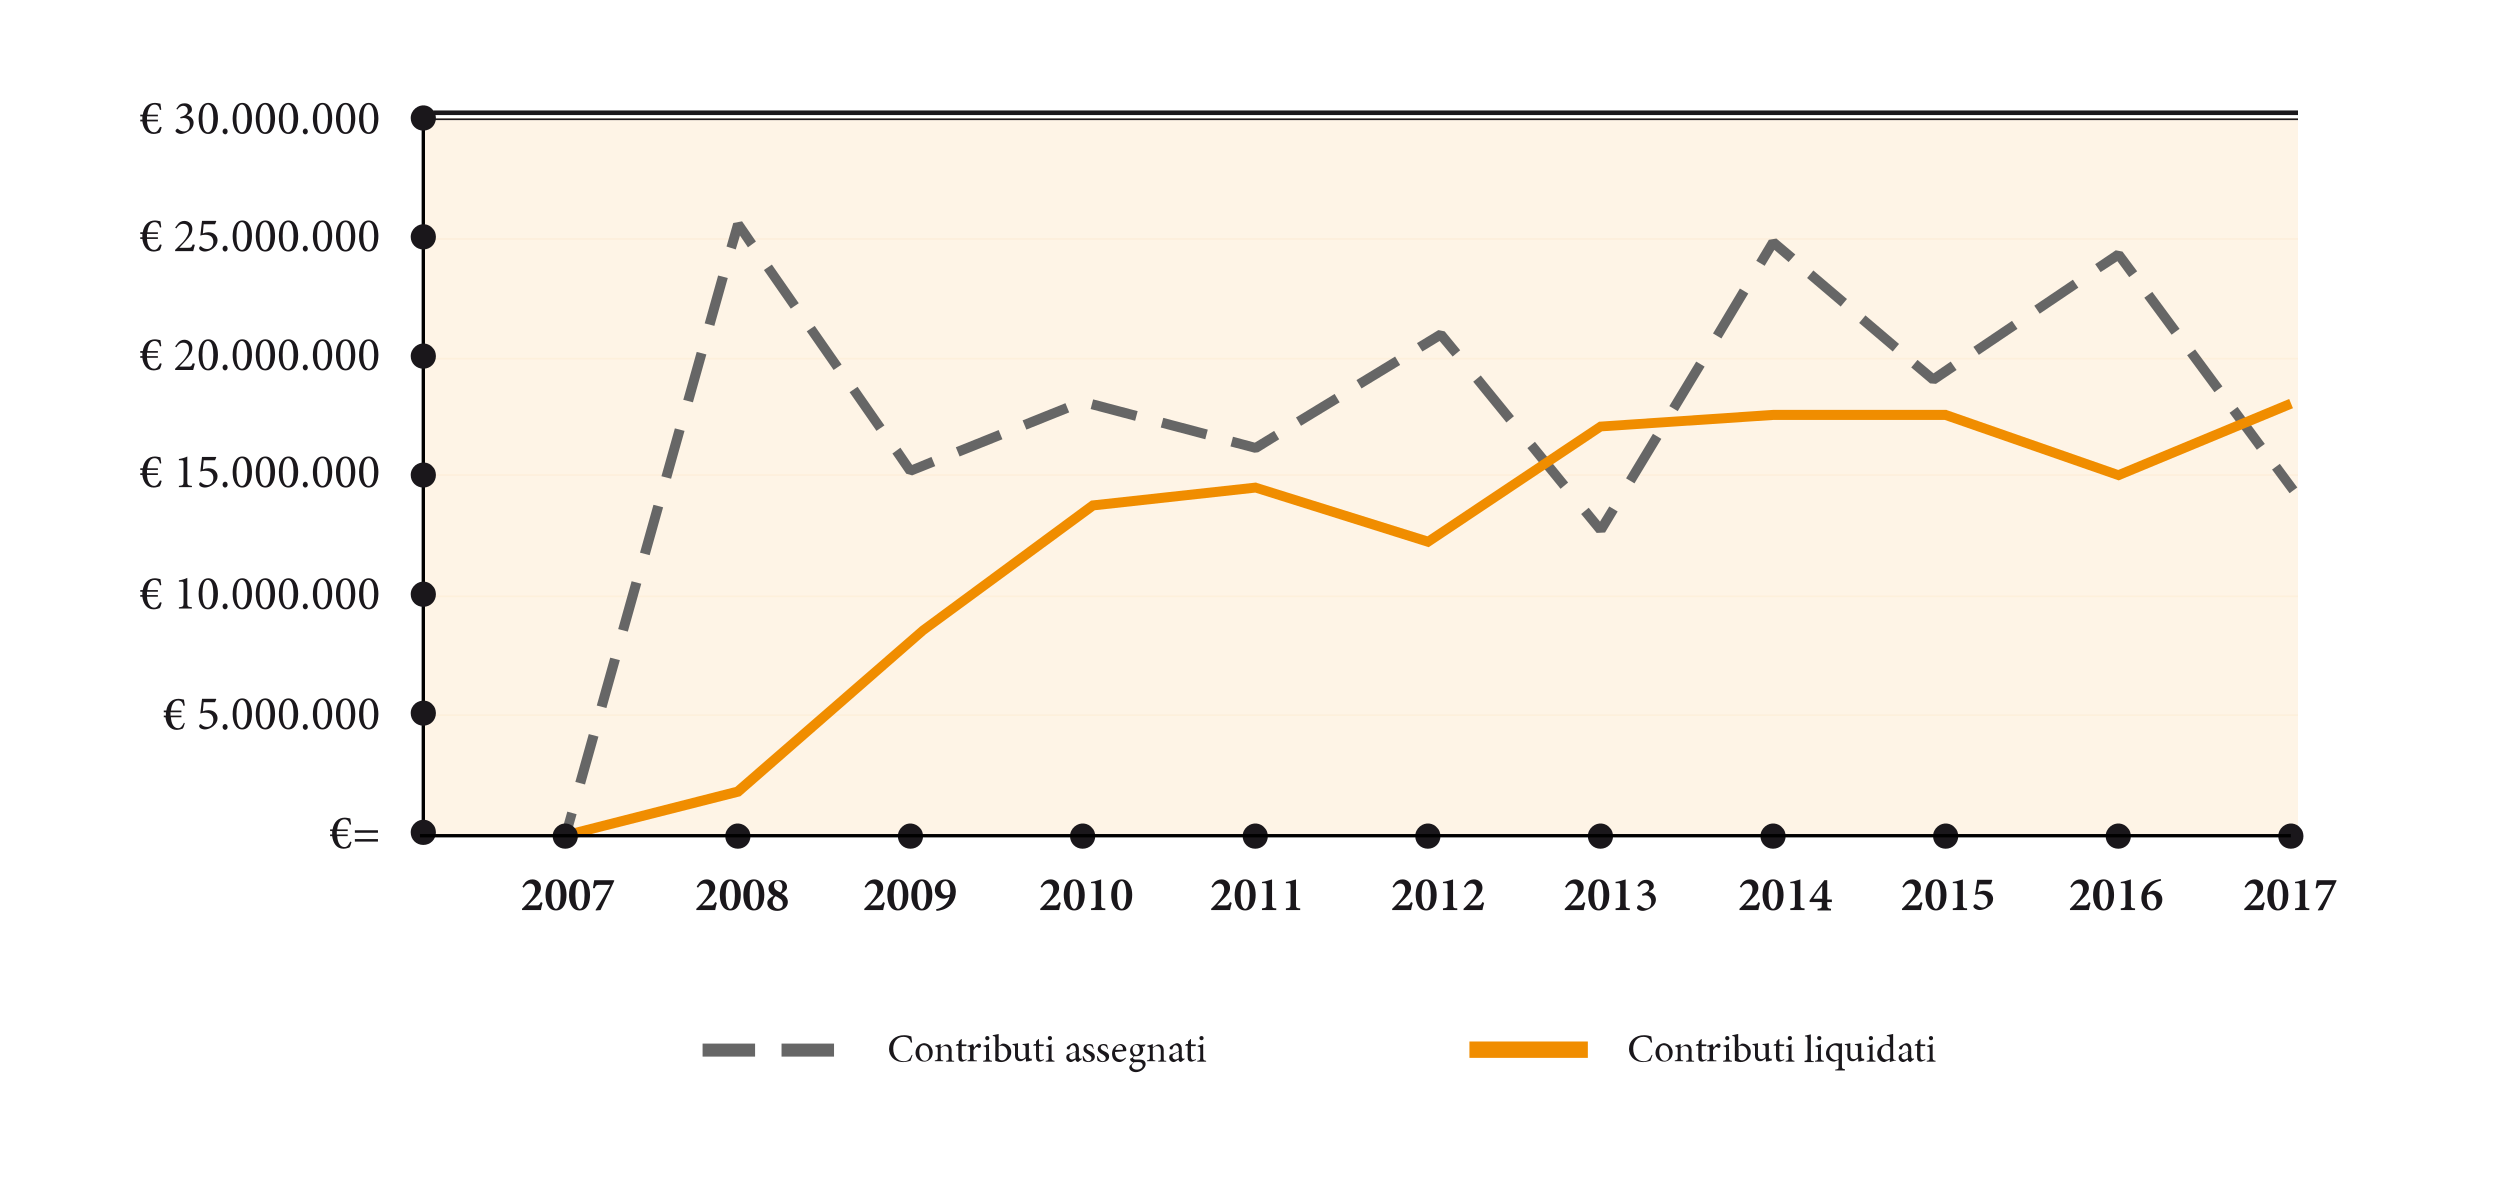 <?xml version="1.0" encoding="utf-8"?>
<!-- Generator: Adobe Illustrator 23.0.1, SVG Export Plug-In . SVG Version: 6.00 Build 0)  -->
<svg version="1.1" id="Livello_1" xmlns="http://www.w3.org/2000/svg" xmlns:xlink="http://www.w3.org/1999/xlink" x="0px" y="0px"
	 viewBox="0 0 595.3 282.3" style="enable-background:new 0 0 595.3 282.3;" xml:space="preserve">
<style type="text/css">
	.st0{opacity:0.1;fill:#F08D00;}
	.st1{opacity:5.000000e-02;}
	.st2{fill:#F08D00;}
	.st3{fill:#1A171B;}
	.st4{fill:#666666;}
</style>
<rect x="100.8" y="28.1" class="st0" width="446.4" height="170.9"/>
<g class="st1">
	<rect x="103.2" y="56.7" class="st2" width="444" height="0.4"/>
</g>
<g class="st1">
	<rect x="103.2" y="85.2" class="st2" width="444" height="0.4"/>
</g>
<g class="st1">
	<rect x="103.2" y="112.9" class="st2" width="444" height="0.4"/>
</g>
<g class="st1">
	<rect x="103.2" y="141.8" class="st2" width="444" height="0.4"/>
</g>
<g class="st1">
	<rect x="103.2" y="170.1" class="st2" width="444" height="0.4"/>
</g>
<g>
	<g>
		<rect x="103.2" y="26.3" class="st3" width="444" height="1.1"/>
	</g>
	<g>
		<rect x="103.2" y="28.2" class="st3" width="444" height="0.4"/>
	</g>
</g>
<g>
	<g>
		
			<rect x="131.7" y="195.6" transform="matrix(0.272 -0.962 0.962 0.272 -90.806 273.486)" class="st4" width="7" height="2.3"/>
	</g>
	<g>
		<path class="st4" d="M139.3,186.8l-2.3-0.6l3.2-11.4l2.3,0.6L139.3,186.8z M144.4,168.6l-2.3-0.6l3.2-11.4l2.3,0.6L144.4,168.6z
			 M149.5,150.4l-2.3-0.6l3.2-11.4l2.3,0.6L149.5,150.4z M154.7,132.2l-2.3-0.6l3.2-11.4l2.3,0.6L154.7,132.2z M159.8,114l-2.3-0.6
			l3.2-11.4l2.3,0.6L159.8,114z M165,95.8l-2.3-0.6l3.2-11.4l2.3,0.6L165,95.8z M170.1,77.6l-2.3-0.6l3.2-11.4l2.3,0.6L170.1,77.6z"
			/>
	</g>
	<g>
		<polygon class="st4" points="175.2,59.4 173,58.7 174.6,53.1 176.7,52.7 180,57.5 178.1,58.9 176.2,56.1 		"/>
	</g>
	<g>
		<path class="st4" d="M208.7,102.6l-6.4-9.2l1.9-1.3l6.4,9.2L208.7,102.6z M198.5,88.1l-6.4-9.2l1.9-1.3l6.4,9.2L198.5,88.1z
			 M188.3,73.5l-6.4-9.2l1.9-1.3l6.4,9.2L188.3,73.5z"/>
	</g>
	<g>
		<polygon class="st4" points="217.2,113.2 215.8,112.8 212.5,108 214.4,106.6 217.2,110.7 221.8,108.8 222.7,111 		"/>
	</g>
	<g>
		<path class="st4" d="M228.5,108.7l-0.9-2.2l10.2-4.1l0.9,2.2L228.5,108.7z M287,104.6l-10.6-2.8l0.6-2.3l10.6,2.8L287,104.6z
			 M244.4,102.3l-0.9-2.2l10.2-4.1l0.9,2.2L244.4,102.3z M270.3,100.2l-10.6-2.8l0.6-2.3l10.6,2.8L270.3,100.2z"/>
	</g>
	<g>
		<polygon class="st4" points="298.7,107.8 293,106.3 293.6,104 298.8,105.4 303.4,102.6 304.6,104.6 299.6,107.7 		"/>
	</g>
	<g>
		<path class="st4" d="M309.8,101.4l-1.2-2l9.2-5.6l1.2,2L309.8,101.4z M324.2,92.5l-1.2-2l9.2-5.6l1.2,2L324.2,92.5z"/>
	</g>
	<g>
		<polygon class="st4" points="345.9,84.9 342.8,81.2 338.7,83.7 337.4,81.7 342.5,78.6 344,78.9 347.7,83.4 		"/>
	</g>
	<g>
		<path class="st4" d="M371.6,116.4l-7.9-9.7l1.8-1.5l7.9,9.7L371.6,116.4z M358.7,100.6l-7.9-9.7l1.8-1.5l7.9,9.7L358.7,100.6z"/>
	</g>
	<g>
		<polygon class="st4" points="380.2,126.9 376.5,122.4 378.3,120.9 381,124.2 383.2,120.6 385.2,121.8 382.2,126.8 		"/>
	</g>
	<g>
		<path class="st4" d="M389.2,115.1l-2-1.2l6.4-10.6l2,1.2L389.2,115.1z M399.5,97.9l-2-1.2l6.4-10.6l2,1.2L399.5,97.9z M409.9,80.6
			l-2-1.2l6.4-10.7l2,1.2L409.9,80.6z"/>
	</g>
	<g>
		<polygon class="st4" points="420.2,63.3 418.2,62.1 421.2,57.1 423,56.8 427.5,60.6 425.9,62.4 422.5,59.5 		"/>
	</g>
	<g>
		<path class="st4" d="M450.7,83.7l-8-6.8l1.5-1.8l8,6.8L450.7,83.7z M438.3,73l-8-6.8l1.5-1.8l8,6.8L438.3,73z"/>
	</g>
	<g>
		<polygon class="st4" points="461,91.4 459.6,91.3 455.1,87.5 456.6,85.7 460.4,88.9 464.5,86.1 465.9,88.1 		"/>
	</g>
	<g>
		<path class="st4" d="M471.2,84.5l-1.3-1.9l9.2-6.2l1.3,1.9L471.2,84.5z M485.7,74.7l-1.3-1.9l9.2-6.2l1.3,1.9L485.7,74.7z"/>
	</g>
	<g>
		<polygon class="st4" points="507,66 504.2,62.2 500.2,64.8 498.9,62.9 503.8,59.6 505.4,59.9 508.9,64.6 		"/>
	</g>
	<g>
		<path class="st4" d="M537.4,107.1l-6.5-8.8l1.9-1.4l6.5,8.8L537.4,107.1z M527.3,93.4l-6.5-8.8l1.9-1.4l6.5,8.8L527.3,93.4z
			 M517.1,79.7l-6.5-8.8l1.9-1.4l6.5,8.8L517.1,79.7z"/>
	</g>
	<g>
		
			<rect x="542.9" y="110.7" transform="matrix(0.804 -0.595 0.595 0.804 38.664 345.838)" class="st4" width="2.3" height="7"/>
	</g>
</g>
<g>
	<polygon class="st2" points="134.9,200.1 134.3,197.8 175.1,187.4 219.1,149.2 259.8,119.2 299.1,114.9 299.3,115 339.9,127.7 
		380.8,100.4 381.1,100.4 422.2,97.6 463.5,97.6 463.7,97.7 504.4,111.9 545.1,95 546,97.2 504.5,114.4 463.1,100 422.2,100 
		381.5,102.7 340.2,130.3 298.9,117.3 260.7,121.5 220.5,151 176.3,189.6 	"/>
</g>
<g>
	<path class="st3" d="M83.7,200.5c-0.1,0.4-0.3,1.1-0.5,1.3c-0.2,0.1-0.9,0.3-1.4,0.3c-1.7,0-2.5-1.4-2.7-3h-0.5v-0.4h0.5
		c0-0.2,0-0.5,0-0.8h-0.5v-0.4h0.6c0.3-1.8,1.4-2.8,2.9-2.8c0.6,0,1.1,0.2,1.3,0.2c0.1,0.5,0.1,0.9,0.2,1.4l-0.3,0.1
		c-0.2-0.8-0.5-1.3-1.3-1.3c-0.9,0-1.5,0.8-1.7,2.4h2.5v0.4h-2.6c0,0.3,0,0.6,0,0.8h2.6v0.4h-2.5c0.1,1.6,0.7,2.6,1.7,2.6
		c0.7,0,1-0.5,1.4-1.3L83.7,200.5z"/>
	<path class="st3" d="M84.5,198.3v-0.6H90v0.6H84.5z M84.5,200.4v-0.6H90v0.6H84.5z"/>
</g>
<g>
	<path class="st3" d="M44,172.2c-0.1,0.4-0.3,1.1-0.5,1.3c-0.2,0.1-0.9,0.3-1.4,0.3c-1.7,0-2.5-1.4-2.7-3H39v-0.4h0.5
		c0-0.2,0-0.6,0-0.8H39v-0.4h0.6c0.3-1.8,1.4-2.8,2.9-2.8c0.6,0,1.1,0.2,1.3,0.2c0.1,0.5,0.1,0.9,0.2,1.4l-0.3,0.1
		c-0.2-0.8-0.5-1.3-1.3-1.3c-0.9,0-1.5,0.8-1.7,2.4h2.5v0.4h-2.6c0,0.3,0,0.6,0,0.8h2.6v0.4h-2.5c0.1,1.6,0.7,2.6,1.7,2.6
		c0.7,0,1-0.5,1.4-1.3L44,172.2z"/>
	<path class="st3" d="M48.3,169.4c0.4-0.2,1-0.3,1.3-0.3c1.5,0,2.2,1,2.2,1.9c0,0.7-0.3,1.3-1,1.9c-0.6,0.5-1.4,0.8-2,0.8
		c-0.5,0-1-0.2-1.2-0.4c-0.1-0.2-0.2-0.3-0.2-0.4c0-0.1,0.1-0.3,0.2-0.4c0.1-0.1,0.2-0.1,0.3,0c0.2,0.2,0.7,0.6,1.4,0.6
		c1,0,1.5-0.8,1.5-1.7c0-1-0.6-1.7-1.9-1.7c-0.5,0-0.9,0.1-1.2,0.2l0.4-3.5h3.3l0.1,0.1l-0.3,0.7h-2.7L48.3,169.4z"/>
	<path class="st3" d="M53,173.1c0-0.4,0.3-0.7,0.6-0.7s0.6,0.3,0.6,0.7c0,0.4-0.3,0.7-0.6,0.7S53,173.5,53,173.1z"/>
	<path class="st3" d="M60,170c0,1.7-0.6,3.7-2.3,3.7c-1.7,0-2.3-1.9-2.3-3.7c0-1.7,0.6-3.7,2.3-3.7C59.4,166.3,60,168.3,60,170z
		 M56.3,170c0,1.6,0.3,3.3,1.3,3.3c1,0,1.3-1.7,1.3-3.3c0-1.6-0.3-3.3-1.3-3.3C56.6,166.7,56.3,168.4,56.3,170z"/>
	<path class="st3" d="M65.5,170c0,1.7-0.6,3.7-2.3,3.7c-1.7,0-2.3-1.9-2.3-3.7c0-1.7,0.6-3.7,2.3-3.7
		C64.9,166.3,65.5,168.3,65.5,170z M61.8,170c0,1.6,0.3,3.3,1.3,3.3c1,0,1.3-1.7,1.3-3.3c0-1.6-0.3-3.3-1.3-3.3
		C62.1,166.7,61.8,168.4,61.8,170z"/>
	<path class="st3" d="M71,170c0,1.7-0.6,3.7-2.3,3.7c-1.7,0-2.3-1.9-2.3-3.7c0-1.7,0.6-3.7,2.3-3.7C70.4,166.3,71,168.3,71,170z
		 M67.3,170c0,1.6,0.3,3.3,1.3,3.3c1,0,1.3-1.7,1.3-3.3c0-1.6-0.3-3.3-1.3-3.3C67.6,166.7,67.3,168.4,67.3,170z"/>
	<path class="st3" d="M72.1,173.1c0-0.4,0.3-0.7,0.6-0.7s0.6,0.3,0.6,0.7c0,0.4-0.3,0.7-0.6,0.7S72.1,173.5,72.1,173.1z"/>
	<path class="st3" d="M79.1,170c0,1.7-0.6,3.7-2.3,3.7c-1.7,0-2.3-1.9-2.3-3.7c0-1.7,0.6-3.7,2.3-3.7
		C78.5,166.3,79.1,168.3,79.1,170z M75.5,170c0,1.6,0.3,3.3,1.3,3.3c1,0,1.3-1.7,1.3-3.3c0-1.6-0.3-3.3-1.3-3.3
		C75.7,166.7,75.5,168.4,75.5,170z"/>
	<path class="st3" d="M84.6,170c0,1.7-0.6,3.7-2.3,3.7c-1.7,0-2.3-1.9-2.3-3.7c0-1.7,0.6-3.7,2.3-3.7C84,166.3,84.6,168.3,84.6,170z
		 M81,170c0,1.6,0.3,3.3,1.3,3.3c1,0,1.3-1.7,1.3-3.3c0-1.6-0.3-3.3-1.3-3.3C81.2,166.7,81,168.4,81,170z"/>
	<path class="st3" d="M90.1,170c0,1.7-0.6,3.7-2.3,3.7c-1.7,0-2.3-1.9-2.3-3.7c0-1.7,0.6-3.7,2.3-3.7
		C89.5,166.3,90.1,168.3,90.1,170z M86.5,170c0,1.6,0.3,3.3,1.3,3.3c1,0,1.3-1.7,1.3-3.3c0-1.6-0.3-3.3-1.3-3.3
		C86.7,166.7,86.5,168.4,86.5,170z"/>
</g>
<g>
	<path class="st3" d="M129.2,215c-0.2,0.6-0.3,1.2-0.4,1.7h-4.5v-0.3c0.6-0.6,1.3-1.2,1.8-1.9c0.8-0.9,1.3-1.8,1.3-2.7
		c0-0.8-0.4-1.4-1.2-1.4c-0.7,0-1.2,0.5-1.5,1l-0.3-0.3l0.7-1c0.4-0.4,1-0.7,1.7-0.7c1.1,0,2,0.8,2,2c0,0.9-0.5,1.6-1.6,2.7
		l-1.5,1.5h1.9c0.7,0,0.8,0,1.2-0.8L129.2,215z"/>
	<path class="st3" d="M134.9,213.1c0,1.7-0.6,3.7-2.5,3.7c-1.9,0-2.5-2-2.5-3.7c0-1.7,0.6-3.7,2.5-3.7
		C134.3,209.4,134.9,211.4,134.9,213.1z M131.3,213.1c0,1.6,0.3,3.3,1.1,3.3c0.8,0,1.1-1.7,1.1-3.3c0-1.6-0.3-3.3-1.1-3.3
		C131.5,209.9,131.3,211.5,131.3,213.1z"/>
	<path class="st3" d="M140.5,213.1c0,1.7-0.6,3.7-2.5,3.7c-1.9,0-2.5-2-2.5-3.7c0-1.7,0.6-3.7,2.5-3.7
		C139.9,209.4,140.5,211.4,140.5,213.1z M137,213.1c0,1.6,0.3,3.3,1.1,3.3c0.8,0,1.1-1.7,1.1-3.3c0-1.6-0.3-3.3-1.1-3.3
		C137.2,209.9,137,211.5,137,213.1z"/>
	<path class="st3" d="M146.3,209.7c-1.1,2.3-2.2,4.7-3.3,7l-1.1,0.1l-0.1-0.1c1.3-2,2.5-4.1,3.5-6h-2.5c-0.8,0-0.9,0.1-1.2,0.8h-0.4
		c0.1-0.8,0.2-1.4,0.3-1.9h4.6L146.3,209.7z"/>
</g>
<g>
	<path class="st3" d="M170.7,215c-0.2,0.6-0.3,1.2-0.4,1.7h-4.5v-0.3c0.6-0.6,1.3-1.2,1.8-1.9c0.8-0.9,1.3-1.8,1.3-2.7
		c0-0.8-0.4-1.4-1.2-1.4c-0.7,0-1.2,0.5-1.5,1l-0.3-0.3l0.7-1c0.4-0.4,1-0.7,1.7-0.7c1.1,0,2,0.8,2,2c0,0.9-0.5,1.6-1.6,2.7
		l-1.5,1.5h1.9c0.7,0,0.8,0,1.2-0.8L170.7,215z"/>
	<path class="st3" d="M176.4,213.1c0,1.7-0.6,3.7-2.5,3.7c-1.9,0-2.5-2-2.5-3.7c0-1.7,0.6-3.7,2.5-3.7
		C175.8,209.4,176.4,211.4,176.4,213.1z M172.8,213.1c0,1.6,0.3,3.3,1.1,3.3c0.8,0,1.1-1.7,1.1-3.3c0-1.6-0.3-3.3-1.1-3.3
		C173.1,209.9,172.8,211.5,172.8,213.1z"/>
	<path class="st3" d="M182,213.1c0,1.7-0.6,3.7-2.5,3.7c-1.9,0-2.5-2-2.5-3.7c0-1.7,0.6-3.7,2.5-3.7
		C181.4,209.4,182,211.4,182,213.1z M178.5,213.1c0,1.6,0.3,3.3,1.1,3.3c0.8,0,1.1-1.7,1.1-3.3c0-1.6-0.3-3.3-1.1-3.3
		C178.7,209.9,178.5,211.5,178.5,213.1z"/>
	<path class="st3" d="M187.4,211.2c0,0.3-0.1,0.6-0.4,0.9c-0.1,0.1-0.4,0.4-0.9,0.7c0.8,0.4,1.5,1,1.5,2c0,1.4-1.4,2.1-2.5,2.1
		c-1.4,0-2.4-0.7-2.4-1.9c0-0.5,0.3-0.8,0.5-1c0.2-0.2,0.7-0.5,1-0.7c-0.7-0.4-1.2-1-1.2-1.8c0-1,0.9-1.9,2.2-1.9
		C186.6,209.4,187.4,210.2,187.4,211.2z M186.4,215.1c0-0.8-0.7-1.2-1.7-1.7c-0.4,0.3-0.7,0.8-0.7,1.4c0,1.1,0.7,1.6,1.3,1.6
		C186,216.4,186.5,215.9,186.4,215.1z M184.3,210.9c0,0.8,0.6,1.2,1.5,1.6c0.3-0.2,0.5-0.6,0.5-1.3c0-1-0.6-1.4-1.1-1.4
		C184.6,209.8,184.3,210.4,184.3,210.9z"/>
</g>
<g>
	<path class="st3" d="M210.7,215c-0.2,0.6-0.3,1.2-0.4,1.7h-4.5v-0.3c0.6-0.6,1.3-1.2,1.8-1.9c0.8-0.9,1.3-1.8,1.3-2.7
		c0-0.8-0.4-1.4-1.2-1.4c-0.7,0-1.2,0.5-1.5,1l-0.3-0.3l0.7-1c0.4-0.4,1-0.7,1.7-0.7c1.1,0,2,0.8,2,2c0,0.9-0.5,1.6-1.6,2.7
		l-1.5,1.5h1.9c0.7,0,0.8,0,1.2-0.8L210.7,215z"/>
	<path class="st3" d="M216.3,213.1c0,1.7-0.6,3.7-2.5,3.7c-1.9,0-2.5-2-2.5-3.7c0-1.7,0.6-3.7,2.5-3.7
		C215.7,209.4,216.3,211.4,216.3,213.1z M212.8,213.1c0,1.6,0.3,3.3,1.1,3.3c0.8,0,1.1-1.7,1.1-3.3c0-1.6-0.3-3.3-1.1-3.3
		C213,209.9,212.8,211.5,212.8,213.1z"/>
	<path class="st3" d="M222,213.1c0,1.7-0.6,3.7-2.5,3.7s-2.5-2-2.5-3.7c0-1.7,0.6-3.7,2.5-3.7C221.4,209.4,222,211.4,222,213.1z
		 M218.4,213.1c0,1.6,0.3,3.3,1.1,3.3c0.8,0,1.1-1.7,1.1-3.3c0-1.6-0.3-3.3-1.1-3.3C218.6,209.9,218.4,211.5,218.4,213.1z"/>
	<path class="st3" d="M227.6,212.3c0,2.1-1.2,3.6-2.8,4.2c-0.5,0.2-1.4,0.4-1.8,0.4l-0.1-0.4c1.7-0.3,2.9-1.5,3.2-3l-0.6,0.3
		c-0.3,0.1-0.5,0.2-0.7,0.2c-1.3,0-2.2-0.9-2.2-2.1c0-1.1,0.9-2.5,2.5-2.5C226.8,209.4,227.6,210.8,227.6,212.3z M224,211.4
		c0,1,0.5,1.8,1.4,1.8c0.3,0,0.6-0.1,0.8-0.2c0-0.3,0.1-0.6,0.1-0.8c0-1.1-0.3-2.4-1.2-2.4C224.3,209.9,224,210.7,224,211.4z"/>
</g>
<g>
	<path class="st3" d="M252.6,215c-0.2,0.6-0.3,1.2-0.4,1.7h-4.5v-0.3c0.6-0.6,1.3-1.2,1.8-1.9c0.8-0.9,1.3-1.8,1.3-2.7
		c0-0.8-0.4-1.4-1.2-1.4c-0.7,0-1.2,0.5-1.5,1l-0.3-0.3l0.7-1c0.4-0.4,1-0.7,1.7-0.7c1.1,0,2,0.8,2,2c0,0.9-0.5,1.6-1.6,2.7
		l-1.5,1.5h1.9c0.7,0,0.8,0,1.2-0.8L252.6,215z"/>
	<path class="st3" d="M258.3,213.1c0,1.7-0.6,3.7-2.5,3.7c-1.9,0-2.5-2-2.5-3.7c0-1.7,0.6-3.7,2.5-3.7
		C257.6,209.4,258.3,211.4,258.3,213.1z M254.7,213.1c0,1.6,0.3,3.3,1.1,3.3c0.8,0,1.1-1.7,1.1-3.3c0-1.6-0.3-3.3-1.1-3.3
		C254.9,209.9,254.7,211.5,254.7,213.1z"/>
	<path class="st3" d="M259.8,216.7v-0.4c1-0.1,1.1-0.2,1.1-1v-4.3c0-0.6-0.1-0.7-0.5-0.7l-0.6,0V210c0.8-0.1,1.5-0.3,2.4-0.6v5.9
		c0,0.8,0.1,1,1,1v0.4H259.8z"/>
	<path class="st3" d="M269.6,213.1c0,1.7-0.6,3.7-2.5,3.7c-1.9,0-2.5-2-2.5-3.7c0-1.7,0.6-3.7,2.5-3.7
		C268.9,209.4,269.6,211.4,269.6,213.1z M266,213.1c0,1.6,0.3,3.3,1.1,3.3c0.8,0,1.1-1.7,1.1-3.3c0-1.6-0.3-3.3-1.1-3.3
		C266.2,209.9,266,211.5,266,213.1z"/>
</g>
<g>
	<path class="st3" d="M293.3,215c-0.2,0.6-0.3,1.2-0.4,1.7h-4.5v-0.3c0.6-0.6,1.3-1.2,1.8-1.9c0.8-0.9,1.3-1.8,1.3-2.7
		c0-0.8-0.4-1.4-1.2-1.4c-0.7,0-1.2,0.5-1.5,1l-0.3-0.3l0.7-1c0.4-0.4,1-0.7,1.7-0.7c1.1,0,2,0.8,2,2c0,0.9-0.5,1.6-1.6,2.7
		l-1.5,1.5h1.9c0.7,0,0.8,0,1.2-0.8L293.3,215z"/>
	<path class="st3" d="M299,213.1c0,1.7-0.6,3.7-2.5,3.7c-1.9,0-2.5-2-2.5-3.7c0-1.7,0.6-3.7,2.5-3.7
		C298.4,209.4,299,211.4,299,213.1z M295.4,213.1c0,1.6,0.3,3.3,1.1,3.3c0.8,0,1.1-1.7,1.1-3.3c0-1.6-0.3-3.3-1.1-3.3
		C295.6,209.9,295.4,211.5,295.4,213.1z"/>
	<path class="st3" d="M300.5,216.7v-0.4c1-0.1,1.1-0.2,1.1-1v-4.3c0-0.6-0.1-0.7-0.5-0.7l-0.6,0V210c0.8-0.1,1.5-0.3,2.4-0.6v5.9
		c0,0.8,0.1,1,1,1v0.4H300.5z"/>
	<path class="st3" d="M306.2,216.7v-0.4c1-0.1,1.1-0.2,1.1-1v-4.3c0-0.6-0.1-0.7-0.5-0.7l-0.6,0V210c0.8-0.1,1.5-0.3,2.4-0.6v5.9
		c0,0.8,0.1,1,1,1v0.4H306.2z"/>
</g>
<g>
	<path class="st3" d="M336.4,215c-0.2,0.6-0.3,1.2-0.4,1.7h-4.5v-0.3c0.6-0.6,1.3-1.2,1.8-1.9c0.8-0.9,1.3-1.8,1.3-2.7
		c0-0.8-0.4-1.4-1.2-1.4c-0.7,0-1.2,0.5-1.5,1l-0.3-0.3l0.7-1c0.4-0.4,1-0.7,1.7-0.7c1.1,0,2,0.8,2,2c0,0.9-0.5,1.6-1.6,2.7
		l-1.5,1.5h1.9c0.7,0,0.8,0,1.2-0.8L336.4,215z"/>
	<path class="st3" d="M342.1,213.1c0,1.7-0.6,3.7-2.5,3.7c-1.9,0-2.5-2-2.5-3.7c0-1.7,0.6-3.7,2.5-3.7
		C341.5,209.4,342.1,211.4,342.1,213.1z M338.5,213.1c0,1.6,0.3,3.3,1.1,3.3s1.1-1.7,1.1-3.3c0-1.6-0.3-3.3-1.1-3.3
		C338.7,209.9,338.5,211.5,338.5,213.1z"/>
	<path class="st3" d="M343.6,216.7v-0.4c1-0.1,1.1-0.2,1.1-1v-4.3c0-0.6-0.1-0.7-0.5-0.7l-0.6,0V210c0.8-0.1,1.5-0.3,2.4-0.6v5.9
		c0,0.8,0.1,1,1,1v0.4H343.6z"/>
	<path class="st3" d="M353.4,215c-0.2,0.6-0.3,1.2-0.4,1.7h-4.5v-0.3c0.6-0.6,1.3-1.2,1.8-1.9c0.8-0.9,1.3-1.8,1.3-2.7
		c0-0.8-0.4-1.4-1.2-1.4c-0.7,0-1.2,0.5-1.5,1l-0.3-0.3l0.7-1c0.4-0.4,1-0.7,1.7-0.7c1.1,0,2,0.8,2,2c0,0.9-0.5,1.6-1.6,2.7
		l-1.5,1.5h1.9c0.7,0,0.8,0,1.2-0.8L353.4,215z"/>
</g>
<g>
	<path class="st3" d="M377.5,215c-0.2,0.6-0.3,1.2-0.4,1.7h-4.5v-0.3c0.6-0.6,1.3-1.2,1.8-1.9c0.8-0.9,1.3-1.8,1.3-2.7
		c0-0.8-0.4-1.4-1.2-1.4c-0.7,0-1.2,0.5-1.5,1l-0.3-0.3l0.7-1c0.4-0.4,1-0.7,1.7-0.7c1.1,0,2,0.8,2,2c0,0.9-0.5,1.6-1.6,2.7
		l-1.5,1.5h1.9c0.7,0,0.8,0,1.2-0.8L377.5,215z"/>
	<path class="st3" d="M383.2,213.1c0,1.7-0.6,3.7-2.5,3.7c-1.9,0-2.5-2-2.5-3.7c0-1.7,0.6-3.7,2.5-3.7
		C382.6,209.4,383.2,211.4,383.2,213.1z M379.6,213.1c0,1.6,0.3,3.3,1.1,3.3s1.1-1.7,1.1-3.3c0-1.6-0.3-3.3-1.1-3.3
		C379.8,209.9,379.6,211.5,379.6,213.1z"/>
	<path class="st3" d="M384.7,216.7v-0.4c1-0.1,1.1-0.2,1.1-1v-4.3c0-0.6-0.1-0.7-0.5-0.7l-0.6,0V210c0.8-0.1,1.5-0.3,2.4-0.6v5.9
		c0,0.8,0.1,1,1,1v0.4H384.7z"/>
	<path class="st3" d="M389.9,210.9l0.5-0.7c0.3-0.4,0.9-0.7,1.6-0.7c1.1,0,1.8,0.7,1.8,1.5c0,0.3-0.1,0.6-0.4,0.8
		c-0.2,0.2-0.5,0.4-0.8,0.6v0c1.1,0.2,1.7,0.9,1.7,1.8c0,1.9-2.4,2.7-3.1,2.7c-0.6,0-1-0.2-1.2-0.4c-0.2-0.1-0.2-0.3-0.2-0.4
		c0-0.2,0.2-0.4,0.3-0.5c0.1-0.1,0.2-0.1,0.4,0c0.3,0.2,0.8,0.7,1.5,0.7c0.7,0,1.2-0.5,1.2-1.6c0-1.1-0.8-1.5-1.4-1.5
		c-0.2,0-0.5,0.1-0.7,0.1l-0.1-0.4c1-0.3,1.7-0.8,1.7-1.5c0-0.7-0.5-1.1-1-1.1c-0.6,0-1,0.4-1.4,0.9L389.9,210.9z"/>
</g>
<g>
	<path class="st3" d="M419.1,215c-0.2,0.6-0.3,1.2-0.4,1.7h-4.5v-0.3c0.6-0.6,1.3-1.2,1.8-1.9c0.8-0.9,1.3-1.8,1.3-2.7
		c0-0.8-0.4-1.4-1.2-1.4c-0.7,0-1.2,0.5-1.5,1l-0.3-0.3l0.7-1c0.4-0.4,1-0.7,1.7-0.7c1.1,0,2,0.8,2,2c0,0.9-0.5,1.6-1.6,2.7
		l-1.5,1.5h1.9c0.7,0,0.8,0,1.2-0.8L419.1,215z"/>
	<path class="st3" d="M424.7,213.1c0,1.7-0.6,3.7-2.5,3.7c-1.9,0-2.5-2-2.5-3.7c0-1.7,0.6-3.7,2.5-3.7
		C424.1,209.4,424.7,211.4,424.7,213.1z M421.1,213.1c0,1.6,0.3,3.3,1.1,3.3s1.1-1.7,1.1-3.3c0-1.6-0.3-3.3-1.1-3.3
		C421.4,209.9,421.1,211.5,421.1,213.1z"/>
	<path class="st3" d="M426.3,216.7v-0.4c1-0.1,1.1-0.2,1.1-1v-4.3c0-0.6-0.1-0.7-0.5-0.7l-0.6,0V210c0.8-0.1,1.5-0.3,2.4-0.6v5.9
		c0,0.8,0.1,1,1,1v0.4H426.3z"/>
	<path class="st3" d="M435.1,214.7v0.8c0,0.7,0.1,0.8,0.9,0.9v0.4h-3.2v-0.4c1-0.1,1-0.2,1-0.9v-0.7h-2.9v-0.4
		c1.2-1.7,2.4-3.4,3.5-4.8h0.7v4.6h1.1v0.6H435.1z M433.9,210.9L433.9,210.9c-0.6,0.8-1.4,1.9-2.1,3.1h2.1V210.9z"/>
</g>
<g>
	<path class="st3" d="M457.8,215c-0.2,0.6-0.3,1.2-0.4,1.7h-4.5v-0.3c0.6-0.6,1.3-1.2,1.8-1.9c0.8-0.9,1.3-1.8,1.3-2.7
		c0-0.8-0.4-1.4-1.2-1.4c-0.7,0-1.2,0.5-1.5,1l-0.3-0.3l0.7-1c0.4-0.4,1-0.7,1.7-0.7c1.1,0,2,0.8,2,2c0,0.9-0.5,1.6-1.6,2.7
		l-1.5,1.5h1.9c0.7,0,0.8,0,1.2-0.8L457.8,215z"/>
	<path class="st3" d="M463.5,213.1c0,1.7-0.6,3.7-2.5,3.7s-2.5-2-2.5-3.7c0-1.7,0.6-3.7,2.5-3.7
		C462.9,209.4,463.5,211.4,463.5,213.1z M459.9,213.1c0,1.6,0.3,3.3,1.1,3.3s1.1-1.7,1.1-3.3c0-1.6-0.3-3.3-1.1-3.3
		C460.1,209.9,459.9,211.5,459.9,213.1z"/>
	<path class="st3" d="M465,216.7v-0.4c1-0.1,1.1-0.2,1.1-1v-4.3c0-0.6-0.1-0.7-0.5-0.7l-0.6,0V210c0.8-0.1,1.5-0.3,2.4-0.6v5.9
		c0,0.8,0.1,1,1,1v0.4H465z"/>
	<path class="st3" d="M470.9,212.5c0.5-0.2,1.1-0.4,1.4-0.4c1.5,0,2.3,1,2.3,1.9c0,0.7-0.3,1.4-1.1,1.9c-0.6,0.5-1.4,0.8-2.1,0.8
		c-0.5,0-1-0.2-1.2-0.4c-0.2-0.2-0.3-0.3-0.3-0.4c0-0.2,0.1-0.4,0.3-0.5c0.1-0.1,0.2-0.1,0.4,0c0.3,0.2,0.8,0.7,1.5,0.7
		c0.8,0,1.2-0.7,1.2-1.5c0-1-0.6-1.7-1.8-1.7c-0.5,0-1,0.1-1.2,0.2l0.5-3.6h3.5l0.1,0.1l-0.3,1h-2.8L470.9,212.5z"/>
</g>
<g>
	<path class="st3" d="M497.8,215c-0.2,0.6-0.3,1.2-0.4,1.7h-4.5v-0.3c0.6-0.6,1.3-1.2,1.8-1.9c0.8-0.9,1.3-1.8,1.3-2.7
		c0-0.8-0.4-1.4-1.2-1.4c-0.7,0-1.2,0.5-1.5,1l-0.3-0.3l0.7-1c0.4-0.4,1-0.7,1.7-0.7c1.1,0,2,0.8,2,2c0,0.9-0.5,1.6-1.6,2.7
		l-1.5,1.5h1.9c0.7,0,0.8,0,1.2-0.8L497.8,215z"/>
	<path class="st3" d="M503.4,213.1c0,1.7-0.6,3.7-2.5,3.7s-2.5-2-2.5-3.7c0-1.7,0.6-3.7,2.5-3.7
		C502.8,209.4,503.4,211.4,503.4,213.1z M499.9,213.1c0,1.6,0.3,3.3,1.1,3.3s1.1-1.7,1.1-3.3c0-1.6-0.3-3.3-1.1-3.3
		C500.1,209.9,499.9,211.5,499.9,213.1z"/>
	<path class="st3" d="M505,216.7v-0.4c1-0.1,1.1-0.2,1.1-1v-4.3c0-0.6-0.1-0.7-0.5-0.7l-0.6,0V210c0.8-0.1,1.5-0.3,2.4-0.6v5.9
		c0,0.8,0.1,1,1,1v0.4H505z"/>
	<path class="st3" d="M512,212.3c0.3-0.1,0.5-0.2,0.7-0.2c1.3,0,2.2,0.9,2.2,2.1c0,1.4-1.1,2.6-2.5,2.6c-1.4,0-2.5-1.1-2.5-2.9
		c0-2.5,1.7-3.8,3-4.2c0.5-0.2,1.2-0.3,1.6-0.4l0.1,0.4c-0.4,0.1-0.8,0.2-1.2,0.4c-0.6,0.3-1.6,1-2,2.5L512,212.3z M511.3,213.1
		c-0.1,0.2-0.1,0.6-0.1,0.9c0,1.5,0.6,2.4,1.3,2.4c0.8,0,1-0.9,1-1.7c0-1-0.5-1.8-1.4-1.8C511.8,212.9,511.5,213,511.3,213.1z"/>
</g>
<g>
	<path class="st3" d="M539.3,215c-0.2,0.6-0.3,1.2-0.4,1.7h-4.5v-0.3c0.6-0.6,1.3-1.2,1.8-1.9c0.8-0.9,1.3-1.8,1.3-2.7
		c0-0.8-0.4-1.4-1.2-1.4c-0.7,0-1.2,0.5-1.5,1l-0.3-0.3l0.7-1c0.4-0.4,1-0.7,1.7-0.7c1.1,0,2,0.8,2,2c0,0.9-0.5,1.6-1.6,2.7
		l-1.5,1.5h1.9c0.7,0,0.8,0,1.2-0.8L539.3,215z"/>
	<path class="st3" d="M544.9,213.1c0,1.7-0.6,3.7-2.5,3.7c-1.9,0-2.5-2-2.5-3.7c0-1.7,0.6-3.7,2.5-3.7
		C544.3,209.4,544.9,211.4,544.9,213.1z M541.4,213.1c0,1.6,0.3,3.3,1.1,3.3s1.1-1.7,1.1-3.3c0-1.6-0.3-3.3-1.1-3.3
		C541.6,209.9,541.4,211.5,541.4,213.1z"/>
	<path class="st3" d="M546.5,216.7v-0.4c1-0.1,1.1-0.2,1.1-1v-4.3c0-0.6-0.1-0.7-0.5-0.7l-0.6,0V210c0.8-0.1,1.5-0.3,2.4-0.6v5.9
		c0,0.8,0.1,1,1,1v0.4H546.5z"/>
	<path class="st3" d="M556.4,209.7c-1.1,2.3-2.2,4.7-3.3,7l-1.1,0.1l-0.1-0.1c1.3-2,2.5-4.1,3.4-6H553c-0.8,0-0.9,0.1-1.2,0.8h-0.4
		c0.1-0.8,0.2-1.4,0.3-1.9h4.6L556.4,209.7z"/>
</g>
<g>
	<path class="st3" d="M38.5,143.5c-0.1,0.4-0.3,1.1-0.5,1.3c-0.2,0.1-0.9,0.3-1.4,0.3c-1.7,0-2.5-1.4-2.7-3h-0.5v-0.4h0.5
		c0-0.2,0-0.5,0-0.8h-0.5v-0.4H34c0.3-1.8,1.4-2.8,2.9-2.8c0.6,0,1.1,0.2,1.3,0.2c0.1,0.5,0.1,0.9,0.2,1.4l-0.3,0.1
		c-0.2-0.8-0.5-1.3-1.3-1.3c-0.9,0-1.5,0.8-1.7,2.4h2.5v0.4H35c0,0.3,0,0.6,0,0.8h2.6v0.4H35c0.1,1.6,0.7,2.6,1.7,2.6
		c0.7,0,1-0.5,1.4-1.3L38.5,143.5z"/>
	<path class="st3" d="M42.6,144.9v-0.3c1-0.1,1.1-0.2,1.1-1v-4.4c0-0.6,0-0.7-0.6-0.7l-0.5,0v-0.3c0.7-0.1,1.4-0.3,2-0.6v6
		c0,0.8,0.1,0.9,1.1,1v0.3H42.6z"/>
	<path class="st3" d="M51.9,141.4c0,1.7-0.6,3.7-2.3,3.7c-1.7,0-2.3-1.9-2.3-3.7c0-1.7,0.6-3.7,2.3-3.7
		C51.3,137.7,51.9,139.6,51.9,141.4z M48.2,141.4c0,1.6,0.3,3.3,1.3,3.3c1,0,1.3-1.7,1.3-3.3c0-1.6-0.3-3.3-1.3-3.3
		C48.5,138,48.2,139.8,48.2,141.4z"/>
	<path class="st3" d="M53,144.4c0-0.4,0.3-0.7,0.6-0.7c0.4,0,0.6,0.3,0.6,0.7c0,0.4-0.3,0.7-0.6,0.7C53.3,145.1,53,144.8,53,144.4z"
		/>
	<path class="st3" d="M60,141.4c0,1.7-0.6,3.7-2.3,3.7c-1.7,0-2.3-1.9-2.3-3.7c0-1.7,0.6-3.7,2.3-3.7C59.4,137.7,60,139.6,60,141.4z
		 M56.3,141.4c0,1.6,0.3,3.3,1.3,3.3c1,0,1.3-1.7,1.3-3.3c0-1.6-0.3-3.3-1.3-3.3C56.6,138,56.3,139.8,56.3,141.4z"/>
	<path class="st3" d="M65.5,141.4c0,1.7-0.6,3.7-2.3,3.7c-1.7,0-2.3-1.9-2.3-3.7c0-1.7,0.6-3.7,2.3-3.7
		C64.9,137.7,65.5,139.6,65.5,141.4z M61.8,141.4c0,1.6,0.3,3.3,1.3,3.3c1,0,1.3-1.7,1.3-3.3c0-1.6-0.3-3.3-1.3-3.3
		C62.1,138,61.8,139.8,61.8,141.4z"/>
	<path class="st3" d="M71,141.4c0,1.7-0.6,3.7-2.3,3.7c-1.7,0-2.3-1.9-2.3-3.7c0-1.7,0.6-3.7,2.3-3.7C70.4,137.7,71,139.6,71,141.4z
		 M67.3,141.4c0,1.6,0.3,3.3,1.3,3.3c1,0,1.3-1.7,1.3-3.3c0-1.6-0.3-3.3-1.3-3.3C67.6,138,67.3,139.8,67.3,141.4z"/>
	<path class="st3" d="M72.1,144.4c0-0.4,0.3-0.7,0.6-0.7s0.6,0.3,0.6,0.7c0,0.4-0.3,0.7-0.6,0.7S72.1,144.8,72.1,144.4z"/>
	<path class="st3" d="M79.1,141.4c0,1.7-0.6,3.7-2.3,3.7c-1.7,0-2.3-1.9-2.3-3.7c0-1.7,0.6-3.7,2.3-3.7
		C78.5,137.7,79.1,139.6,79.1,141.4z M75.5,141.4c0,1.6,0.3,3.3,1.3,3.3c1,0,1.3-1.7,1.3-3.3c0-1.6-0.3-3.3-1.3-3.3
		C75.7,138,75.5,139.8,75.5,141.4z"/>
	<path class="st3" d="M84.6,141.4c0,1.7-0.6,3.7-2.3,3.7c-1.7,0-2.3-1.9-2.3-3.7c0-1.7,0.6-3.7,2.3-3.7
		C84,137.7,84.6,139.6,84.6,141.4z M81,141.4c0,1.6,0.3,3.3,1.3,3.3c1,0,1.3-1.7,1.3-3.3c0-1.6-0.3-3.3-1.3-3.3
		C81.2,138,81,139.8,81,141.4z"/>
	<path class="st3" d="M90.1,141.4c0,1.7-0.6,3.7-2.3,3.7c-1.7,0-2.3-1.9-2.3-3.7c0-1.7,0.6-3.7,2.3-3.7
		C89.5,137.7,90.1,139.6,90.1,141.4z M86.5,141.4c0,1.6,0.3,3.3,1.3,3.3c1,0,1.3-1.7,1.3-3.3c0-1.6-0.3-3.3-1.3-3.3
		C86.7,138,86.5,139.8,86.5,141.4z"/>
</g>
<g>
	<path class="st3" d="M38.5,114.5c-0.1,0.4-0.3,1.1-0.5,1.3c-0.2,0.1-0.9,0.3-1.4,0.3c-1.7,0-2.5-1.4-2.7-3h-0.5v-0.4h0.5
		c0-0.2,0-0.5,0-0.8h-0.5v-0.4H34c0.3-1.8,1.4-2.8,2.9-2.8c0.6,0,1.1,0.2,1.3,0.2c0.1,0.5,0.1,0.9,0.2,1.4l-0.3,0.1
		c-0.2-0.8-0.5-1.3-1.3-1.3c-0.9,0-1.5,0.8-1.7,2.4h2.5v0.4H35c0,0.3,0,0.6,0,0.8h2.6v0.4H35c0.1,1.6,0.7,2.6,1.7,2.6
		c0.7,0,1-0.5,1.4-1.3L38.5,114.5z"/>
	<path class="st3" d="M42.6,116v-0.3c1-0.1,1.1-0.2,1.1-1v-4.4c0-0.6,0-0.7-0.6-0.7l-0.5,0v-0.3c0.7-0.1,1.4-0.3,2-0.6v6
		c0,0.8,0.1,0.9,1.1,1v0.3H42.6z"/>
	<path class="st3" d="M48.3,111.8c0.4-0.2,1-0.3,1.3-0.3c1.5,0,2.2,1,2.2,1.9c0,0.7-0.3,1.3-1,1.9c-0.6,0.5-1.4,0.8-2,0.8
		c-0.5,0-1-0.2-1.2-0.4c-0.1-0.2-0.2-0.3-0.2-0.4c0-0.1,0.1-0.3,0.2-0.4c0.1-0.1,0.2-0.1,0.3,0c0.2,0.2,0.7,0.6,1.4,0.6
		c1,0,1.5-0.8,1.5-1.7c0-1-0.6-1.7-1.9-1.7c-0.5,0-0.9,0.1-1.2,0.2l0.4-3.5h3.3l0.1,0.1l-0.3,0.7h-2.7L48.3,111.8z"/>
	<path class="st3" d="M53,115.4c0-0.4,0.3-0.7,0.6-0.7c0.4,0,0.6,0.3,0.6,0.7c0,0.4-0.3,0.7-0.6,0.7C53.3,116.1,53,115.8,53,115.4z"
		/>
	<path class="st3" d="M60,112.4c0,1.7-0.6,3.7-2.3,3.7c-1.7,0-2.3-1.9-2.3-3.7c0-1.7,0.6-3.7,2.3-3.7C59.4,108.7,60,110.6,60,112.4z
		 M56.3,112.4c0,1.6,0.3,3.3,1.3,3.3c1,0,1.3-1.7,1.3-3.3c0-1.6-0.3-3.3-1.3-3.3C56.6,109.1,56.3,110.8,56.3,112.4z"/>
	<path class="st3" d="M65.5,112.4c0,1.7-0.6,3.7-2.3,3.7c-1.7,0-2.3-1.9-2.3-3.7c0-1.7,0.6-3.7,2.3-3.7
		C64.9,108.7,65.5,110.6,65.5,112.4z M61.8,112.4c0,1.6,0.3,3.3,1.3,3.3c1,0,1.3-1.7,1.3-3.3c0-1.6-0.3-3.3-1.3-3.3
		C62.1,109.1,61.8,110.8,61.8,112.4z"/>
	<path class="st3" d="M71,112.4c0,1.7-0.6,3.7-2.3,3.7c-1.7,0-2.3-1.9-2.3-3.7c0-1.7,0.6-3.7,2.3-3.7C70.4,108.7,71,110.6,71,112.4z
		 M67.3,112.4c0,1.6,0.3,3.3,1.3,3.3c1,0,1.3-1.7,1.3-3.3c0-1.6-0.3-3.3-1.3-3.3C67.6,109.1,67.3,110.8,67.3,112.4z"/>
	<path class="st3" d="M72.1,115.4c0-0.4,0.3-0.7,0.6-0.7s0.6,0.3,0.6,0.7c0,0.4-0.3,0.7-0.6,0.7S72.1,115.8,72.1,115.4z"/>
	<path class="st3" d="M79.1,112.4c0,1.7-0.6,3.7-2.3,3.7c-1.7,0-2.3-1.9-2.3-3.7c0-1.7,0.6-3.7,2.3-3.7
		C78.5,108.7,79.1,110.6,79.1,112.4z M75.5,112.4c0,1.6,0.3,3.3,1.3,3.3c1,0,1.3-1.7,1.3-3.3c0-1.6-0.3-3.3-1.3-3.3
		C75.7,109.1,75.5,110.8,75.5,112.4z"/>
	<path class="st3" d="M84.6,112.4c0,1.7-0.6,3.7-2.3,3.7c-1.7,0-2.3-1.9-2.3-3.7c0-1.7,0.6-3.7,2.3-3.7
		C84,108.7,84.6,110.6,84.6,112.4z M81,112.4c0,1.6,0.3,3.3,1.3,3.3c1,0,1.3-1.7,1.3-3.3c0-1.6-0.3-3.3-1.3-3.3
		C81.2,109.1,81,110.8,81,112.4z"/>
	<path class="st3" d="M90.1,112.4c0,1.7-0.6,3.7-2.3,3.7c-1.7,0-2.3-1.9-2.3-3.7c0-1.7,0.6-3.7,2.3-3.7
		C89.5,108.7,90.1,110.6,90.1,112.4z M86.5,112.4c0,1.6,0.3,3.3,1.3,3.3c1,0,1.3-1.7,1.3-3.3c0-1.6-0.3-3.3-1.3-3.3
		C86.7,109.1,86.5,110.8,86.5,112.4z"/>
</g>
<g>
	<path class="st3" d="M38.5,86.6c-0.1,0.4-0.3,1.1-0.5,1.3c-0.2,0.1-0.9,0.3-1.4,0.3c-1.7,0-2.5-1.4-2.7-3h-0.5v-0.4h0.5
		c0-0.2,0-0.5,0-0.8h-0.5v-0.4H34c0.3-1.8,1.4-2.8,2.9-2.8c0.6,0,1.1,0.2,1.3,0.2c0.1,0.5,0.1,0.9,0.2,1.4l-0.3,0.1
		c-0.2-0.8-0.5-1.3-1.3-1.3c-0.9,0-1.5,0.8-1.7,2.4h2.5V84H35c0,0.3,0,0.6,0,0.8h2.6v0.4H35c0.1,1.6,0.7,2.6,1.7,2.6
		c0.7,0,1-0.5,1.4-1.3L38.5,86.6z"/>
	<path class="st3" d="M46.4,86.6c-0.1,0.5-0.3,1-0.4,1.5h-4.3v-0.3c0.6-0.6,1.3-1.3,1.9-1.9c0.7-0.8,1.4-1.8,1.4-2.8
		c0-1-0.5-1.5-1.4-1.5c-0.8,0-1.3,0.6-1.6,1.1l-0.3-0.2l0.7-0.9c0.3-0.4,0.9-0.7,1.5-0.7c1,0,1.9,0.7,1.9,1.9c0,1-0.5,1.7-1.5,2.8
		l-1.6,1.7h2.1c0.6,0,0.8,0,1.1-0.8L46.4,86.6z"/>
	<path class="st3" d="M51.9,84.5c0,1.7-0.6,3.7-2.3,3.7c-1.7,0-2.3-1.9-2.3-3.7c0-1.7,0.6-3.7,2.3-3.7
		C51.3,80.8,51.9,82.7,51.9,84.5z M48.2,84.5c0,1.6,0.3,3.3,1.3,3.3c1,0,1.3-1.7,1.3-3.3c0-1.6-0.3-3.3-1.3-3.3
		C48.5,81.2,48.2,82.9,48.2,84.5z"/>
	<path class="st3" d="M53,87.5c0-0.4,0.3-0.7,0.6-0.7c0.4,0,0.6,0.3,0.6,0.7c0,0.4-0.3,0.7-0.6,0.7C53.3,88.2,53,87.9,53,87.5z"/>
	<path class="st3" d="M60,84.5c0,1.7-0.6,3.7-2.3,3.7c-1.7,0-2.3-1.9-2.3-3.7c0-1.7,0.6-3.7,2.3-3.7C59.4,80.8,60,82.7,60,84.5z
		 M56.3,84.5c0,1.6,0.3,3.3,1.3,3.3c1,0,1.3-1.7,1.3-3.3c0-1.6-0.3-3.3-1.3-3.3C56.6,81.2,56.3,82.9,56.3,84.5z"/>
	<path class="st3" d="M65.5,84.5c0,1.7-0.6,3.7-2.3,3.7c-1.7,0-2.3-1.9-2.3-3.7c0-1.7,0.6-3.7,2.3-3.7
		C64.9,80.8,65.5,82.7,65.5,84.5z M61.8,84.5c0,1.6,0.3,3.3,1.3,3.3c1,0,1.3-1.7,1.3-3.3c0-1.6-0.3-3.3-1.3-3.3
		C62.1,81.2,61.8,82.9,61.8,84.5z"/>
	<path class="st3" d="M71,84.5c0,1.7-0.6,3.7-2.3,3.7c-1.7,0-2.3-1.9-2.3-3.7c0-1.7,0.6-3.7,2.3-3.7C70.4,80.8,71,82.7,71,84.5z
		 M67.3,84.5c0,1.6,0.3,3.3,1.3,3.3c1,0,1.3-1.7,1.3-3.3c0-1.6-0.3-3.3-1.3-3.3C67.6,81.2,67.3,82.9,67.3,84.5z"/>
	<path class="st3" d="M72.1,87.5c0-0.4,0.3-0.7,0.6-0.7s0.6,0.3,0.6,0.7c0,0.4-0.3,0.7-0.6,0.7S72.1,87.9,72.1,87.5z"/>
	<path class="st3" d="M79.1,84.5c0,1.7-0.6,3.7-2.3,3.7c-1.7,0-2.3-1.9-2.3-3.7c0-1.7,0.6-3.7,2.3-3.7
		C78.5,80.8,79.1,82.7,79.1,84.5z M75.5,84.5c0,1.6,0.3,3.3,1.3,3.3c1,0,1.3-1.7,1.3-3.3c0-1.6-0.3-3.3-1.3-3.3
		C75.7,81.2,75.5,82.9,75.5,84.5z"/>
	<path class="st3" d="M84.6,84.5c0,1.7-0.6,3.7-2.3,3.7c-1.7,0-2.3-1.9-2.3-3.7c0-1.7,0.6-3.7,2.3-3.7C84,80.8,84.6,82.7,84.6,84.5z
		 M81,84.5c0,1.6,0.3,3.3,1.3,3.3c1,0,1.3-1.7,1.3-3.3c0-1.6-0.3-3.3-1.3-3.3C81.2,81.2,81,82.9,81,84.5z"/>
	<path class="st3" d="M90.1,84.5c0,1.7-0.6,3.7-2.3,3.7c-1.7,0-2.3-1.9-2.3-3.7c0-1.7,0.6-3.7,2.3-3.7
		C89.5,80.8,90.1,82.7,90.1,84.5z M86.5,84.5c0,1.6,0.3,3.3,1.3,3.3c1,0,1.3-1.7,1.3-3.3c0-1.6-0.3-3.3-1.3-3.3
		C86.7,81.2,86.5,82.9,86.5,84.5z"/>
</g>
<g>
	<path class="st3" d="M38.5,58.3c-0.1,0.4-0.3,1.1-0.5,1.3c-0.2,0.1-0.9,0.3-1.4,0.3c-1.7,0-2.5-1.4-2.7-3h-0.5v-0.4h0.5
		c0-0.2,0-0.5,0-0.8h-0.5v-0.4H34c0.3-1.8,1.4-2.8,2.9-2.8c0.6,0,1.1,0.2,1.3,0.2c0.1,0.5,0.1,0.9,0.2,1.4l-0.3,0.1
		c-0.2-0.8-0.5-1.3-1.3-1.3c-0.9,0-1.5,0.8-1.7,2.4h2.5v0.4H35c0,0.3,0,0.6,0,0.8h2.6v0.4H35c0.1,1.6,0.7,2.6,1.7,2.6
		c0.7,0,1-0.5,1.4-1.3L38.5,58.3z"/>
	<path class="st3" d="M46.4,58.3c-0.1,0.5-0.3,1-0.4,1.5h-4.3v-0.3c0.6-0.6,1.3-1.3,1.9-1.9c0.7-0.8,1.4-1.8,1.4-2.8
		c0-1-0.5-1.5-1.4-1.5c-0.8,0-1.3,0.6-1.6,1.1l-0.3-0.2l0.7-0.9c0.3-0.4,0.9-0.7,1.5-0.7c1,0,1.9,0.7,1.9,1.9c0,1-0.5,1.7-1.5,2.8
		l-1.6,1.7h2.1c0.6,0,0.8,0,1.1-0.8L46.4,58.3z"/>
	<path class="st3" d="M48.3,55.6c0.4-0.2,1-0.3,1.3-0.3c1.5,0,2.2,1,2.2,1.9c0,0.7-0.3,1.3-1,1.9c-0.6,0.5-1.4,0.8-2,0.8
		c-0.5,0-1-0.2-1.2-0.4c-0.1-0.2-0.2-0.3-0.2-0.4c0-0.1,0.1-0.3,0.2-0.4c0.1-0.1,0.2-0.1,0.3,0c0.2,0.2,0.7,0.6,1.4,0.6
		c1,0,1.5-0.8,1.5-1.7c0-1-0.6-1.7-1.9-1.7c-0.5,0-0.9,0.1-1.2,0.2l0.4-3.5h3.3l0.1,0.1l-0.3,0.7h-2.7L48.3,55.6z"/>
	<path class="st3" d="M53,59.2c0-0.4,0.3-0.7,0.6-0.7c0.4,0,0.6,0.3,0.6,0.7c0,0.4-0.3,0.7-0.6,0.7C53.3,59.9,53,59.6,53,59.2z"/>
	<path class="st3" d="M60,56.2c0,1.7-0.6,3.7-2.3,3.7c-1.7,0-2.3-1.9-2.3-3.7c0-1.7,0.6-3.7,2.3-3.7C59.4,52.5,60,54.4,60,56.2z
		 M56.3,56.2c0,1.6,0.3,3.3,1.3,3.3c1,0,1.3-1.7,1.3-3.3c0-1.6-0.3-3.3-1.3-3.3C56.6,52.9,56.3,54.6,56.3,56.2z"/>
	<path class="st3" d="M65.5,56.2c0,1.7-0.6,3.7-2.3,3.7c-1.7,0-2.3-1.9-2.3-3.7c0-1.7,0.6-3.7,2.3-3.7
		C64.9,52.5,65.5,54.4,65.5,56.2z M61.8,56.2c0,1.6,0.3,3.3,1.3,3.3c1,0,1.3-1.7,1.3-3.3c0-1.6-0.3-3.3-1.3-3.3
		C62.1,52.9,61.8,54.6,61.8,56.2z"/>
	<path class="st3" d="M71,56.2c0,1.7-0.6,3.7-2.3,3.7c-1.7,0-2.3-1.9-2.3-3.7c0-1.7,0.6-3.7,2.3-3.7C70.4,52.5,71,54.4,71,56.2z
		 M67.3,56.2c0,1.6,0.3,3.3,1.3,3.3c1,0,1.3-1.7,1.3-3.3c0-1.6-0.3-3.3-1.3-3.3C67.6,52.9,67.3,54.6,67.3,56.2z"/>
	<path class="st3" d="M72.1,59.2c0-0.4,0.3-0.7,0.6-0.7s0.6,0.3,0.6,0.7c0,0.4-0.3,0.7-0.6,0.7S72.1,59.6,72.1,59.2z"/>
	<path class="st3" d="M79.1,56.2c0,1.7-0.6,3.7-2.3,3.7c-1.7,0-2.3-1.9-2.3-3.7c0-1.7,0.6-3.7,2.3-3.7
		C78.5,52.5,79.1,54.4,79.1,56.2z M75.5,56.2c0,1.6,0.3,3.3,1.3,3.3c1,0,1.3-1.7,1.3-3.3c0-1.6-0.3-3.3-1.3-3.3
		C75.7,52.9,75.5,54.6,75.5,56.2z"/>
	<path class="st3" d="M84.6,56.2c0,1.7-0.6,3.7-2.3,3.7c-1.7,0-2.3-1.9-2.3-3.7c0-1.7,0.6-3.7,2.3-3.7C84,52.5,84.6,54.4,84.6,56.2z
		 M81,56.2c0,1.6,0.3,3.3,1.3,3.3c1,0,1.3-1.7,1.3-3.3c0-1.6-0.3-3.3-1.3-3.3C81.2,52.9,81,54.6,81,56.2z"/>
	<path class="st3" d="M90.1,56.2c0,1.7-0.6,3.7-2.3,3.7c-1.7,0-2.3-1.9-2.3-3.7c0-1.7,0.6-3.7,2.3-3.7
		C89.5,52.5,90.1,54.4,90.1,56.2z M86.5,56.2c0,1.6,0.3,3.3,1.3,3.3c1,0,1.3-1.7,1.3-3.3c0-1.6-0.3-3.3-1.3-3.3
		C86.7,52.9,86.5,54.6,86.5,56.2z"/>
</g>
<g>
	<path class="st3" d="M38.5,30.3c-0.1,0.4-0.3,1.1-0.5,1.3c-0.2,0.1-0.9,0.3-1.4,0.3c-1.7,0-2.5-1.4-2.7-3h-0.5v-0.4h0.5
		c0-0.2,0-0.5,0-0.8h-0.5v-0.4H34c0.3-1.8,1.4-2.8,2.9-2.8c0.6,0,1.1,0.2,1.3,0.2c0.1,0.5,0.1,0.9,0.2,1.4l-0.3,0.1
		c-0.2-0.8-0.5-1.3-1.3-1.3c-0.9,0-1.5,0.8-1.7,2.4h2.5v0.4H35c0,0.3,0,0.6,0,0.8h2.6v0.4H35c0.1,1.6,0.7,2.6,1.7,2.6
		c0.7,0,1-0.5,1.4-1.3L38.5,30.3z"/>
	<path class="st3" d="M42,25.9l0.5-0.7c0.3-0.4,0.8-0.6,1.5-0.6c1,0,1.7,0.6,1.7,1.5c0,0.3-0.1,0.6-0.4,0.8
		c-0.2,0.2-0.4,0.4-0.8,0.6v0c1,0.2,1.6,0.9,1.6,1.7c0,1.9-2.2,2.7-3,2.7c-0.5,0-1-0.3-1.1-0.4c-0.2-0.1-0.2-0.3-0.2-0.4
		c0-0.1,0.2-0.3,0.3-0.4c0.1-0.1,0.2-0.1,0.3,0c0.3,0.3,0.8,0.6,1.4,0.6c0.8,0,1.4-0.6,1.4-1.7c0-1.1-0.8-1.5-1.5-1.5
		c-0.3,0-0.5,0.1-0.7,0.1l-0.1-0.3c1.1-0.3,1.8-0.8,1.8-1.6c0-0.7-0.5-1.1-1.1-1.1c-0.6,0-1.1,0.5-1.4,0.9L42,25.9z"/>
	<path class="st3" d="M51.9,28.2c0,1.7-0.6,3.7-2.3,3.7c-1.7,0-2.3-1.9-2.3-3.7c0-1.7,0.6-3.7,2.3-3.7
		C51.3,24.5,51.9,26.4,51.9,28.2z M48.2,28.2c0,1.6,0.3,3.3,1.3,3.3c1,0,1.3-1.7,1.3-3.3c0-1.6-0.3-3.3-1.3-3.3
		C48.5,24.9,48.2,26.6,48.2,28.2z"/>
	<path class="st3" d="M53,31.3c0-0.4,0.3-0.7,0.6-0.7c0.4,0,0.6,0.3,0.6,0.7c0,0.4-0.3,0.7-0.6,0.7C53.3,31.9,53,31.7,53,31.3z"/>
	<path class="st3" d="M60,28.2c0,1.7-0.6,3.7-2.3,3.7c-1.7,0-2.3-1.9-2.3-3.7c0-1.7,0.6-3.7,2.3-3.7C59.4,24.5,60,26.4,60,28.2z
		 M56.3,28.2c0,1.6,0.3,3.3,1.3,3.3c1,0,1.3-1.7,1.3-3.3c0-1.6-0.3-3.3-1.3-3.3C56.6,24.9,56.3,26.6,56.3,28.2z"/>
	<path class="st3" d="M65.5,28.2c0,1.7-0.6,3.7-2.3,3.7c-1.7,0-2.3-1.9-2.3-3.7c0-1.7,0.6-3.7,2.3-3.7
		C64.9,24.5,65.5,26.4,65.5,28.2z M61.8,28.2c0,1.6,0.3,3.3,1.3,3.3c1,0,1.3-1.7,1.3-3.3c0-1.6-0.3-3.3-1.3-3.3
		C62.1,24.9,61.8,26.6,61.8,28.2z"/>
	<path class="st3" d="M71,28.2c0,1.7-0.6,3.7-2.3,3.7c-1.7,0-2.3-1.9-2.3-3.7c0-1.7,0.6-3.7,2.3-3.7C70.4,24.5,71,26.4,71,28.2z
		 M67.3,28.2c0,1.6,0.3,3.3,1.3,3.3c1,0,1.3-1.7,1.3-3.3c0-1.6-0.3-3.3-1.3-3.3C67.6,24.9,67.3,26.6,67.3,28.2z"/>
	<path class="st3" d="M72.1,31.3c0-0.4,0.3-0.7,0.6-0.7s0.6,0.3,0.6,0.7c0,0.4-0.3,0.7-0.6,0.7S72.1,31.7,72.1,31.3z"/>
	<path class="st3" d="M79.1,28.2c0,1.7-0.6,3.7-2.3,3.7c-1.7,0-2.3-1.9-2.3-3.7c0-1.7,0.6-3.7,2.3-3.7
		C78.5,24.5,79.1,26.4,79.1,28.2z M75.5,28.2c0,1.6,0.3,3.3,1.3,3.3c1,0,1.3-1.7,1.3-3.3c0-1.6-0.3-3.3-1.3-3.3
		C75.7,24.9,75.5,26.6,75.5,28.2z"/>
	<path class="st3" d="M84.6,28.2c0,1.7-0.6,3.7-2.3,3.7c-1.7,0-2.3-1.9-2.3-3.7c0-1.7,0.6-3.7,2.3-3.7C84,24.5,84.6,26.4,84.6,28.2z
		 M81,28.2c0,1.6,0.3,3.3,1.3,3.3c1,0,1.3-1.7,1.3-3.3c0-1.6-0.3-3.3-1.3-3.3C81.2,24.9,81,26.6,81,28.2z"/>
	<path class="st3" d="M90.1,28.2c0,1.7-0.6,3.7-2.3,3.7c-1.7,0-2.3-1.9-2.3-3.7c0-1.7,0.6-3.7,2.3-3.7
		C89.5,24.5,90.1,26.4,90.1,28.2z M86.5,28.2c0,1.6,0.3,3.3,1.3,3.3c1,0,1.3-1.7,1.3-3.3c0-1.6-0.3-3.3-1.3-3.3
		C86.7,24.9,86.5,26.6,86.5,28.2z"/>
</g>
<g>
	<rect x="100.4" y="28.1" width="0.8" height="168.5"/>
</g>
<path class="st3" d="M98.9,195.9c-0.7,0.6-1.1,1.4-1.1,2.3c0,1.7,1.3,3,3,3c1.7,0,3-1.3,3-3c0-0.4-0.1-0.8-0.2-1.1
	c-0.1-0.3-0.3-0.6-0.5-0.8C102.1,195,100.2,194.8,98.9,195.9z"/>
<path class="st3" d="M98.9,54.1c-0.7,0.6-1.1,1.4-1.1,2.3c0,1.7,1.3,3,3,3c1.7,0,3-1.3,3-3c0-0.4-0.1-0.8-0.2-1.1
	c-0.1-0.3-0.3-0.6-0.5-0.8C102.1,53.2,100.2,53,98.9,54.1z"/>
<path class="st3" d="M98.9,25.8c-0.7,0.6-1.1,1.4-1.1,2.3c0,1.7,1.3,3,3,3c1.7,0,3-1.3,3-3c0-0.4-0.1-0.8-0.2-1.1
	c-0.1-0.3-0.3-0.6-0.5-0.8C102.1,24.9,100.2,24.7,98.9,25.8z"/>
<path class="st3" d="M98.9,82.5c-0.7,0.6-1.1,1.4-1.1,2.3c0,1.7,1.3,3,3,3c1.7,0,3-1.3,3-3c0-0.4-0.1-0.8-0.2-1.1
	c-0.1-0.3-0.3-0.6-0.5-0.8C102.1,81.6,100.2,81.4,98.9,82.5z"/>
<path class="st3" d="M98.9,110.8c-0.7,0.6-1.1,1.4-1.1,2.3c0,1.7,1.3,3,3,3c1.7,0,3-1.3,3-3c0-0.4-0.1-0.8-0.2-1.1
	c-0.1-0.3-0.3-0.6-0.5-0.8C102.1,109.9,100.2,109.8,98.9,110.8z"/>
<path class="st3" d="M98.9,139.2c-0.7,0.6-1.1,1.4-1.1,2.3c0,1.7,1.3,3,3,3c1.7,0,3-1.3,3-3c0-0.4-0.1-0.8-0.2-1.1
	c-0.1-0.3-0.3-0.6-0.5-0.8C102.1,138.3,100.2,138.1,98.9,139.2z"/>
<path class="st3" d="M98.9,167.5c-0.7,0.6-1.1,1.4-1.1,2.3c0,1.7,1.3,3,3,3c1.7,0,3-1.3,3-3c0-0.4-0.1-0.8-0.2-1.1
	c-0.1-0.3-0.3-0.6-0.5-0.8C102.1,166.6,100.2,166.5,98.9,167.5z"/>
<path class="st3" d="M132.7,196.8c-0.7,0.6-1.1,1.4-1.1,2.3c0,1.7,1.3,3,3,3c1.7,0,3-1.3,3-3c0-0.4-0.1-0.8-0.2-1.1
	c-0.1-0.3-0.3-0.6-0.5-0.8C135.8,195.9,134,195.7,132.7,196.8z"/>
<path class="st3" d="M173.8,196.8c-0.7,0.6-1.1,1.4-1.1,2.3c0,1.7,1.3,3,3,3s3-1.3,3-3c0-0.4-0.1-0.8-0.2-1.1
	c-0.1-0.3-0.3-0.6-0.5-0.8C176.9,195.9,175,195.7,173.8,196.8z"/>
<path class="st3" d="M214.9,196.8c-0.7,0.6-1.1,1.4-1.1,2.3c0,1.7,1.3,3,3,3c1.7,0,3-1.3,3-3c0-0.4-0.1-0.8-0.2-1.1
	c-0.1-0.3-0.3-0.6-0.5-0.8C218,195.9,216.1,195.7,214.9,196.8z"/>
<path class="st3" d="M255.9,196.8c-0.7,0.6-1.1,1.4-1.1,2.3c0,1.7,1.3,3,3,3c1.7,0,3-1.3,3-3c0-0.4-0.1-0.8-0.2-1.1
	c-0.1-0.3-0.3-0.6-0.5-0.8C259.1,195.9,257.2,195.7,255.9,196.8z"/>
<path class="st3" d="M297,196.8c-0.7,0.6-1.1,1.4-1.1,2.3c0,1.7,1.3,3,3,3c1.7,0,3-1.3,3-3c0-0.4-0.1-0.8-0.2-1.1
	c-0.1-0.3-0.3-0.6-0.5-0.8C300.2,195.9,298.3,195.7,297,196.8z"/>
<path class="st3" d="M338.1,196.8c-0.7,0.6-1.1,1.4-1.1,2.3c0,1.7,1.3,3,3,3c1.7,0,3-1.3,3-3c0-0.4-0.1-0.8-0.2-1.1
	c-0.1-0.3-0.3-0.6-0.5-0.8C341.3,195.9,339.4,195.7,338.1,196.8z"/>
<path class="st3" d="M379.2,196.8c-0.7,0.6-1.1,1.4-1.1,2.3c0,1.7,1.3,3,3,3c1.7,0,3-1.3,3-3c0-0.4-0.1-0.8-0.2-1.1
	c-0.1-0.3-0.3-0.6-0.5-0.8C382.4,195.9,380.5,195.7,379.2,196.8z"/>
<path class="st3" d="M420.3,196.8c-0.7,0.6-1.1,1.4-1.1,2.3c0,1.7,1.3,3,3,3c1.7,0,3-1.3,3-3c0-0.4-0.1-0.8-0.2-1.1
	c-0.1-0.3-0.3-0.6-0.5-0.8C423.5,195.9,421.6,195.7,420.3,196.8z"/>
<path class="st3" d="M461.4,196.8c-0.7,0.6-1.1,1.4-1.1,2.3c0,1.7,1.3,3,3,3c1.7,0,3-1.3,3-3c0-0.4-0.1-0.8-0.2-1.1
	c-0.1-0.3-0.3-0.6-0.5-0.8C464.6,195.9,462.7,195.7,461.4,196.8z"/>
<path class="st3" d="M502.5,196.8c-0.7,0.6-1.1,1.4-1.1,2.3c0,1.7,1.3,3,3,3c1.7,0,3-1.3,3-3c0-0.4-0.1-0.8-0.2-1.1
	c-0.1-0.3-0.3-0.6-0.5-0.8C505.7,195.9,503.8,195.7,502.5,196.8z"/>
<path class="st3" d="M543.6,196.8c-0.7,0.6-1.1,1.4-1.1,2.3c0,1.7,1.3,3,3,3c1.7,0,3-1.3,3-3c0-0.4-0.1-0.8-0.2-1.1
	c-0.1-0.3-0.3-0.6-0.5-0.8C546.8,195.9,544.9,195.7,543.6,196.8z"/>
<g>
	<rect x="100" y="198.6" width="445.5" height="0.8"/>
</g>
<g>
	<path class="st4" d="M198.6,251.6h-12.5v-3.1h12.5V251.6z M179.8,251.6h-12.5v-3.1h12.5V251.6z"/>
</g>
<g>
	<rect x="349.9" y="248" class="st2" width="28.2" height="3.9"/>
</g>
<g>
	<path class="st3" d="M217.3,251.2c-0.1,0.4-0.4,1.1-0.5,1.4c-0.3,0.1-1.1,0.3-1.7,0.3c-2.3,0-3.4-1.6-3.4-3.1c0-2,1.5-3.3,3.6-3.3
		c0.8,0,1.4,0.2,1.7,0.3c0.1,0.5,0.1,0.9,0.2,1.4l-0.3,0.1c-0.2-1-0.8-1.4-1.8-1.4c-1.6,0-2.4,1.3-2.4,2.8c0,1.8,1,3,2.5,3
		c1,0,1.5-0.5,1.9-1.5L217.3,251.2z"/>
	<path class="st3" d="M222.1,250.6c0,1.5-1.1,2.2-2,2.2c-1.3,0-2.1-1-2.1-2.1c0-1.5,1.2-2.3,2.1-2.3
		C221.3,248.5,222.1,249.5,222.1,250.6z M218.9,250.5c0,1.2,0.5,2.1,1.3,2.1c0.6,0,1.1-0.4,1.1-1.7c0-1.1-0.4-2-1.3-2
		C219.4,248.8,218.9,249.4,218.9,250.5z"/>
	<path class="st3" d="M225.3,252.8v-0.2c0.6-0.1,0.6-0.1,0.6-0.8v-1.6c0-0.6-0.2-1.1-0.9-1.1c-0.4,0-0.7,0.2-1,0.5v2.2
		c0,0.6,0.1,0.7,0.6,0.7v0.2h-2v-0.2c0.6-0.1,0.7-0.1,0.7-0.7v-1.9c0-0.6-0.1-0.6-0.6-0.7v-0.2c0.5-0.1,0.9-0.2,1.3-0.4v0.8
		c0.2-0.1,0.4-0.3,0.6-0.4c0.3-0.2,0.5-0.3,0.8-0.3c0.7,0,1.2,0.5,1.2,1.4v1.8c0,0.6,0,0.7,0.6,0.7v0.2H225.3z"/>
	<path class="st3" d="M229.5,252.7c-0.2,0.1-0.3,0.1-0.4,0.1c-0.6,0-0.9-0.4-0.9-1.1V249h-0.6l0-0.1l0.3-0.3h0.4V248l0.6-0.6l0.1,0
		v1.3h1.1c0.1,0.1,0.1,0.3-0.1,0.4h-1v2.4c0,0.8,0.3,0.9,0.5,0.9s0.5-0.1,0.6-0.2l0.1,0.2L229.5,252.7z"/>
	<path class="st3" d="M232,249.5c0.3-0.5,0.7-1,1.1-1c0.3,0,0.5,0.2,0.5,0.5c0,0.2-0.1,0.4-0.3,0.5c-0.1,0-0.2,0-0.3,0
		c-0.1-0.1-0.2-0.2-0.4-0.2c-0.2,0-0.5,0.3-0.8,0.8v1.7c0,0.6,0,0.7,0.8,0.7v0.2h-2.2v-0.2c0.6-0.1,0.6-0.1,0.6-0.7v-1.9
		c0-0.6,0-0.7-0.6-0.7v-0.2c0.5-0.1,0.9-0.2,1.3-0.4L232,249.5L232,249.5z"/>
	<path class="st3" d="M234.1,252.8v-0.2c0.6-0.1,0.7-0.1,0.7-0.8v-1.9c0-0.6,0-0.6-0.6-0.7v-0.2c0.5-0.1,0.9-0.2,1.3-0.4v3.2
		c0,0.6,0.1,0.7,0.7,0.8v0.2H234.1z M234.6,247.2c0-0.3,0.2-0.5,0.5-0.5c0.3,0,0.5,0.2,0.5,0.5c0,0.3-0.2,0.5-0.5,0.5
		C234.8,247.7,234.6,247.5,234.6,247.2z"/>
	<path class="st3" d="M238.5,248.6c0.2-0.1,0.3-0.1,0.4-0.1c1,0,1.9,0.9,1.9,2c0,1.4-1.1,2.4-2.4,2.4c-0.4,0-0.9-0.1-1.4-0.3v-5.2
		c0-0.6,0-0.6-0.6-0.7v-0.2c0.4-0.1,1-0.2,1.4-0.3v2.9L238.5,248.6z M237.7,251.7c0,0.1,0,0.2,0.1,0.3c0.1,0.2,0.3,0.5,0.8,0.5
		c0.8,0,1.3-0.7,1.3-1.8c0-1.1-0.7-1.7-1.4-1.7c-0.3,0-0.6,0.1-0.7,0.2V251.7z"/>
	<path class="st3" d="M245.8,252.5c-0.4,0.1-0.9,0.2-1.4,0.3l-0.1-0.1v-0.7c-0.2,0.2-0.4,0.3-0.7,0.5c-0.3,0.2-0.5,0.2-0.7,0.2
		c-0.6,0-1.2-0.4-1.2-1.4v-1.8c0-0.5,0-0.6-0.6-0.7v-0.2c0.4,0,0.9-0.1,1.3-0.2c0,0.3,0,0.7,0,1.4v1.3c0,0.8,0.4,1.1,0.8,1.1
		c0.3,0,0.7-0.1,1-0.5v-2.2c0-0.5-0.1-0.6-0.7-0.7v-0.2c0.5,0,1-0.1,1.5-0.2v3.1c0,0.5,0.1,0.5,0.4,0.6l0.3,0V252.5z"/>
	<path class="st3" d="M248,252.7c-0.2,0.1-0.3,0.1-0.4,0.1c-0.6,0-0.9-0.4-0.9-1.1V249H246l0-0.1l0.3-0.3h0.4V248l0.6-0.6l0.1,0v1.3
		h1.1c0.1,0.1,0.1,0.3-0.1,0.4h-1v2.4c0,0.8,0.3,0.9,0.5,0.9c0.2,0,0.5-0.1,0.6-0.2l0.1,0.2L248,252.7z"/>
	<path class="st3" d="M249,252.8v-0.2c0.6-0.1,0.7-0.1,0.7-0.8v-1.9c0-0.6,0-0.6-0.6-0.7v-0.2c0.5-0.1,0.9-0.2,1.3-0.4v3.2
		c0,0.6,0.1,0.7,0.7,0.8v0.2H249z M249.5,247.2c0-0.3,0.2-0.5,0.5-0.5c0.3,0,0.5,0.2,0.5,0.5c0,0.3-0.2,0.5-0.5,0.5
		C249.8,247.7,249.5,247.5,249.5,247.2z"/>
	<path class="st3" d="M256.7,252.9c-0.1,0-0.3-0.1-0.4-0.2c-0.1-0.1-0.2-0.3-0.2-0.4c-0.4,0.3-0.8,0.6-1.1,0.6
		c-0.7,0-1.1-0.6-1.1-1.1c0-0.5,0.2-0.8,0.8-0.9c0.6-0.2,1.2-0.4,1.5-0.6V250c0-0.7-0.3-1.1-0.8-1.1c-0.2,0-0.3,0.1-0.4,0.2
		c-0.1,0.1-0.2,0.3-0.3,0.6c0,0.2-0.1,0.2-0.3,0.2c-0.2,0-0.4-0.2-0.4-0.4c0-0.1,0.1-0.2,0.3-0.4c0.3-0.2,0.9-0.6,1.4-0.7
		c0.3,0,0.6,0.1,0.8,0.3c0.3,0.3,0.4,0.7,0.4,1.1v1.7c0,0.4,0.2,0.6,0.3,0.6c0.1,0,0.2,0,0.3-0.1l0.1,0.2L256.7,252.9z M256,250.5
		c-0.2,0.1-0.6,0.3-0.8,0.4c-0.4,0.2-0.6,0.3-0.6,0.7c0,0.5,0.4,0.7,0.7,0.7c0.2,0,0.6-0.2,0.8-0.3V250.5z"/>
	<path class="st3" d="M260.3,249.8c-0.2-0.6-0.5-0.9-1-0.9c-0.4,0-0.6,0.3-0.6,0.6c0,0.4,0.4,0.6,0.8,0.8c0.7,0.3,1.2,0.6,1.2,1.3
		c0,0.9-0.8,1.3-1.6,1.3c-0.5,0-0.9-0.2-1.1-0.3c-0.1-0.1-0.2-0.8-0.2-1.1l0.2,0c0.2,0.6,0.6,1.2,1.2,1.2c0.3,0,0.7-0.3,0.7-0.7
		c0-0.4-0.3-0.6-0.7-0.9c-0.6-0.3-1.2-0.6-1.2-1.3c0-0.7,0.6-1.2,1.4-1.2c0.4,0,0.6,0.1,0.8,0.2c0.1,0.2,0.2,0.8,0.2,1L260.3,249.8z
		"/>
	<path class="st3" d="M263.7,249.8c-0.2-0.6-0.5-0.9-1-0.9c-0.4,0-0.6,0.3-0.6,0.6c0,0.4,0.4,0.6,0.8,0.8c0.7,0.3,1.2,0.6,1.2,1.3
		c0,0.9-0.8,1.3-1.6,1.3c-0.5,0-0.9-0.2-1.1-0.3c-0.1-0.1-0.2-0.8-0.2-1.1l0.2,0c0.2,0.6,0.6,1.2,1.2,1.2c0.3,0,0.7-0.3,0.7-0.7
		c0-0.4-0.3-0.6-0.7-0.9c-0.6-0.3-1.2-0.6-1.2-1.3c0-0.7,0.6-1.2,1.4-1.2c0.4,0,0.6,0.1,0.8,0.2c0.1,0.2,0.2,0.8,0.2,1L263.7,249.8z
		"/>
	<path class="st3" d="M268.1,252c-0.6,0.7-1.2,0.9-1.5,0.9c-1.2,0-1.8-0.9-1.8-2c0-0.6,0.2-1.2,0.6-1.6c0.4-0.4,0.9-0.7,1.4-0.7
		c0.8,0,1.4,0.7,1.4,1.4c0,0.2,0,0.3-0.2,0.3c-0.2,0-1.3,0.1-2.5,0.2c0,1.3,0.7,1.8,1.4,1.8c0.4,0,0.7-0.1,1.1-0.5L268.1,252z
		 M265.6,250c0.5,0,1,0,1.6,0c0.2,0,0.2-0.1,0.2-0.2c0-0.5-0.3-0.9-0.8-0.9C266.1,248.9,265.7,249.3,265.6,250z"/>
	<path class="st3" d="M272.8,248.7c-0.1,0.2-0.3,0.4-0.4,0.5l-0.5,0c0.2,0.2,0.3,0.5,0.3,0.8c0,1-0.8,1.5-1.6,1.5
		c-0.2,0-0.3,0-0.5,0c-0.1,0.1-0.3,0.3-0.3,0.4c0,0.2,0.2,0.4,0.6,0.4c0.3,0,0.7,0,1,0c0.6,0,1.4,0.2,1.4,1.1c0,0.9-1.1,1.9-2.3,1.9
		c-1,0-1.6-0.6-1.6-1.1c0-0.2,0.1-0.4,0.2-0.5c0.2-0.2,0.6-0.5,0.8-0.7c-0.3-0.1-0.6-0.3-0.7-0.5c-0.1-0.1-0.1-0.3-0.1-0.4
		c0.4-0.1,0.7-0.4,0.8-0.6c-0.4-0.2-0.8-0.6-0.8-1.3c0-1.1,1-1.6,1.7-1.6c0.3,0,0.6,0.1,0.9,0.2
		C271.9,248.8,272.4,248.7,272.8,248.7L272.8,248.7z M269.9,253.1c-0.2,0.2-0.4,0.5-0.4,0.7c0,0.5,0.5,0.9,1.2,0.9
		c0.9,0,1.4-0.5,1.4-1c0-0.3-0.2-0.6-0.4-0.7c-0.2-0.1-0.5-0.1-0.9-0.1C270.2,252.9,270,252.9,269.9,253.1z M269.7,249.9
		c0,0.7,0.4,1.3,0.9,1.3c0.4,0,0.8-0.4,0.8-1.1s-0.3-1.3-0.9-1.3C270.1,248.8,269.7,249.2,269.7,249.9z"/>
	<path class="st3" d="M275.8,252.8v-0.2c0.6-0.1,0.6-0.1,0.6-0.8v-1.6c0-0.6-0.2-1.1-0.9-1.1c-0.4,0-0.7,0.2-1,0.5v2.2
		c0,0.6,0.1,0.7,0.6,0.7v0.2h-2v-0.2c0.6-0.1,0.7-0.1,0.7-0.7v-1.9c0-0.6-0.1-0.6-0.6-0.7v-0.2c0.5-0.1,0.9-0.2,1.3-0.4v0.8
		c0.2-0.1,0.4-0.3,0.6-0.4c0.3-0.2,0.5-0.3,0.8-0.3c0.7,0,1.2,0.5,1.2,1.4v1.8c0,0.6,0,0.7,0.6,0.7v0.2H275.8z"/>
	<path class="st3" d="M281.2,252.9c-0.1,0-0.3-0.1-0.4-0.2c-0.1-0.1-0.2-0.3-0.2-0.4c-0.4,0.3-0.8,0.6-1.1,0.6
		c-0.7,0-1.1-0.6-1.1-1.1c0-0.5,0.2-0.8,0.8-0.9c0.6-0.2,1.2-0.4,1.5-0.6V250c0-0.7-0.3-1.1-0.8-1.1c-0.2,0-0.3,0.1-0.4,0.2
		c-0.1,0.1-0.2,0.3-0.3,0.6c0,0.2-0.1,0.2-0.3,0.2c-0.2,0-0.4-0.2-0.4-0.4c0-0.1,0.1-0.2,0.3-0.4c0.3-0.2,0.9-0.6,1.4-0.7
		c0.3,0,0.6,0.1,0.8,0.3c0.3,0.3,0.4,0.7,0.4,1.1v1.7c0,0.4,0.2,0.6,0.3,0.6c0.1,0,0.2,0,0.3-0.1l0.1,0.2L281.2,252.9z M280.6,250.5
		c-0.2,0.1-0.6,0.3-0.8,0.4c-0.4,0.2-0.6,0.3-0.6,0.7c0,0.5,0.4,0.7,0.7,0.7c0.2,0,0.6-0.2,0.8-0.3V250.5z"/>
	<path class="st3" d="M284.1,252.7c-0.2,0.1-0.3,0.1-0.4,0.1c-0.6,0-0.9-0.4-0.9-1.1V249h-0.6l0-0.1l0.3-0.3h0.4V248l0.6-0.6l0.1,0
		v1.3h1.1c0.1,0.1,0.1,0.3-0.1,0.4h-1v2.4c0,0.8,0.3,0.9,0.5,0.9s0.5-0.1,0.6-0.2l0.1,0.2L284.1,252.7z"/>
	<path class="st3" d="M285.1,252.8v-0.2c0.6-0.1,0.7-0.1,0.7-0.8v-1.9c0-0.6,0-0.6-0.6-0.7v-0.2c0.5-0.1,0.9-0.2,1.3-0.4v3.2
		c0,0.6,0.1,0.7,0.7,0.8v0.2H285.1z M285.6,247.2c0-0.3,0.2-0.5,0.5-0.5c0.3,0,0.5,0.2,0.5,0.5c0,0.3-0.2,0.5-0.5,0.5
		C285.9,247.7,285.6,247.5,285.6,247.2z"/>
</g>
<g>
	<path class="st3" d="M393.5,251.2c-0.1,0.4-0.4,1.1-0.5,1.4c-0.3,0.1-1.1,0.3-1.7,0.3c-2.3,0-3.4-1.6-3.4-3.1c0-2,1.5-3.3,3.6-3.3
		c0.8,0,1.4,0.2,1.7,0.3c0.1,0.5,0.1,0.9,0.2,1.4l-0.3,0.1c-0.2-1-0.8-1.4-1.8-1.4c-1.6,0-2.4,1.3-2.4,2.8c0,1.8,1,3,2.5,3
		c1,0,1.5-0.5,1.9-1.5L393.5,251.2z"/>
	<path class="st3" d="M398.3,250.6c0,1.5-1.1,2.2-2,2.2c-1.3,0-2.1-1-2.1-2.1c0-1.5,1.2-2.3,2.1-2.3
		C397.4,248.5,398.3,249.5,398.3,250.6z M395.1,250.5c0,1.2,0.5,2.1,1.3,2.1c0.6,0,1.1-0.4,1.1-1.7c0-1.1-0.4-2-1.3-2
		C395.6,248.8,395.1,249.4,395.1,250.5z"/>
	<path class="st3" d="M401.5,252.8v-0.2c0.6-0.1,0.6-0.1,0.6-0.8v-1.6c0-0.6-0.2-1.1-0.9-1.1c-0.4,0-0.7,0.2-1,0.5v2.2
		c0,0.6,0.1,0.7,0.6,0.7v0.2h-2v-0.2c0.6-0.1,0.7-0.1,0.7-0.7v-1.9c0-0.6-0.1-0.6-0.6-0.7v-0.2c0.5-0.1,0.9-0.2,1.3-0.4v0.8
		c0.2-0.1,0.4-0.3,0.6-0.4c0.3-0.2,0.5-0.3,0.8-0.3c0.7,0,1.2,0.5,1.2,1.4v1.8c0,0.6,0,0.7,0.6,0.7v0.2H401.5z"/>
	<path class="st3" d="M405.7,252.7c-0.2,0.1-0.3,0.1-0.4,0.1c-0.6,0-0.9-0.4-0.9-1.1V249h-0.6l0-0.1l0.3-0.3h0.4V248l0.6-0.6l0.1,0
		v1.3h1.1c0.1,0.1,0.1,0.3-0.1,0.4h-1v2.4c0,0.8,0.3,0.9,0.5,0.9s0.5-0.1,0.6-0.2l0.1,0.2L405.7,252.7z"/>
	<path class="st3" d="M408.1,249.5c0.3-0.5,0.7-1,1.1-1c0.3,0,0.5,0.2,0.5,0.5c0,0.2-0.1,0.4-0.3,0.5c-0.1,0-0.2,0-0.3,0
		c-0.1-0.1-0.2-0.2-0.4-0.2c-0.2,0-0.5,0.3-0.8,0.8v1.7c0,0.6,0,0.7,0.8,0.7v0.2h-2.2v-0.2c0.6-0.1,0.6-0.1,0.6-0.7v-1.9
		c0-0.6,0-0.7-0.6-0.7v-0.2c0.5-0.1,0.9-0.2,1.3-0.4L408.1,249.5L408.1,249.5z"/>
	<path class="st3" d="M410.3,252.8v-0.2c0.6-0.1,0.7-0.1,0.7-0.8v-1.9c0-0.6,0-0.6-0.6-0.7v-0.2c0.5-0.1,0.9-0.2,1.3-0.4v3.2
		c0,0.6,0.1,0.7,0.7,0.8v0.2H410.3z M410.8,247.2c0-0.3,0.2-0.5,0.5-0.5c0.3,0,0.5,0.2,0.5,0.5c0,0.3-0.2,0.5-0.5,0.5
		C411,247.7,410.8,247.5,410.8,247.2z"/>
	<path class="st3" d="M414.6,248.6c0.1-0.1,0.3-0.1,0.4-0.1c1,0,1.9,0.9,1.9,2c0,1.4-1.1,2.4-2.4,2.4c-0.4,0-0.9-0.1-1.4-0.3v-5.2
		c0-0.6,0-0.6-0.6-0.7v-0.2c0.4-0.1,1-0.2,1.4-0.3v2.9L414.6,248.6z M413.9,251.7c0,0.1,0,0.2,0.1,0.3c0.1,0.2,0.3,0.5,0.8,0.5
		c0.8,0,1.3-0.7,1.3-1.8c0-1.1-0.7-1.7-1.4-1.7c-0.3,0-0.6,0.1-0.7,0.2V251.7z"/>
	<path class="st3" d="M422,252.5c-0.4,0.1-0.9,0.2-1.4,0.3l-0.1-0.1v-0.7c-0.2,0.2-0.4,0.3-0.7,0.5c-0.3,0.2-0.5,0.2-0.7,0.2
		c-0.6,0-1.2-0.4-1.2-1.4v-1.8c0-0.5,0-0.6-0.6-0.7v-0.2c0.4,0,0.9-0.1,1.3-0.2c0,0.3,0,0.7,0,1.4v1.3c0,0.8,0.4,1.1,0.8,1.1
		c0.3,0,0.7-0.1,1-0.5v-2.2c0-0.5-0.1-0.6-0.7-0.7v-0.2c0.5,0,1-0.1,1.5-0.2v3.1c0,0.5,0.1,0.5,0.4,0.6l0.3,0V252.5z"/>
	<path class="st3" d="M424.2,252.7c-0.2,0.1-0.3,0.1-0.4,0.1c-0.6,0-0.9-0.4-0.9-1.1V249h-0.6l0-0.1l0.3-0.3h0.4V248l0.6-0.6l0.1,0
		v1.3h1.1c0.1,0.1,0.1,0.3-0.1,0.4h-1v2.4c0,0.8,0.3,0.9,0.5,0.9s0.5-0.1,0.6-0.2l0.1,0.2L424.2,252.7z"/>
	<path class="st3" d="M425.2,252.8v-0.2c0.6-0.1,0.7-0.1,0.7-0.8v-1.9c0-0.6,0-0.6-0.6-0.7v-0.2c0.5-0.1,0.9-0.2,1.3-0.4v3.2
		c0,0.6,0.1,0.7,0.7,0.8v0.2H425.2z M425.7,247.2c0-0.3,0.2-0.5,0.5-0.5c0.3,0,0.5,0.2,0.5,0.5c0,0.3-0.2,0.5-0.5,0.5
		C425.9,247.7,425.7,247.5,425.7,247.2z"/>
	<path class="st3" d="M429.7,252.8v-0.2c0.6-0.1,0.7-0.1,0.7-0.7v-4.4c0-0.6-0.1-0.7-0.6-0.7v-0.2c0.5-0.1,1.1-0.2,1.4-0.3v5.7
		c0,0.6,0.1,0.7,0.7,0.7v0.2H429.7z"/>
	<path class="st3" d="M432.2,252.8v-0.2c0.6-0.1,0.7-0.1,0.7-0.8v-1.9c0-0.6,0-0.6-0.6-0.7v-0.2c0.5-0.1,0.9-0.2,1.3-0.4v3.2
		c0,0.6,0.1,0.7,0.7,0.8v0.2H432.2z M432.7,247.2c0-0.3,0.2-0.5,0.5-0.5c0.3,0,0.5,0.2,0.5,0.5c0,0.3-0.2,0.5-0.5,0.5
		C433,247.7,432.7,247.5,432.7,247.2z"/>
	<path class="st3" d="M437,255v-0.3c0.7-0.1,0.8-0.1,0.8-0.8v-1.5l-1,0.4c-1.4,0-2-1.1-2-2c0-1.3,1.2-2.4,2.5-2.4
		c0.3,0,0.5,0.1,0.7,0.1c0.1,0,0.2,0,0.3,0c0.1,0,0.2,0,0.3-0.1l0,0c0,0.2,0,0.4,0,1v4.4c0,0.7,0.1,0.7,0.7,0.8v0.3H437z
		 M437.8,249.3c-0.2-0.2-0.6-0.4-0.9-0.4c-0.6,0-1.3,0.6-1.3,1.7c0,1.1,0.8,1.8,1.5,1.8c0.3,0,0.5-0.1,0.7-0.2V249.3z"/>
	<path class="st3" d="M444,252.5c-0.4,0.1-0.9,0.2-1.4,0.3l-0.1-0.1v-0.7c-0.2,0.2-0.4,0.3-0.7,0.5c-0.3,0.2-0.5,0.2-0.7,0.2
		c-0.6,0-1.2-0.4-1.2-1.4v-1.8c0-0.5,0-0.6-0.6-0.7v-0.2c0.4,0,0.9-0.1,1.3-0.2c0,0.3,0,0.7,0,1.4v1.3c0,0.8,0.4,1.1,0.8,1.1
		c0.3,0,0.7-0.1,1-0.5v-2.2c0-0.5-0.1-0.6-0.7-0.7v-0.2c0.5,0,1-0.1,1.5-0.2v3.1c0,0.5,0.1,0.5,0.4,0.6l0.3,0V252.5z"/>
	<path class="st3" d="M444.5,252.8v-0.2c0.6-0.1,0.7-0.1,0.7-0.8v-1.9c0-0.6,0-0.6-0.6-0.7v-0.2c0.5-0.1,0.9-0.2,1.3-0.4v3.2
		c0,0.6,0.1,0.7,0.7,0.8v0.2H444.5z M445,247.2c0-0.3,0.2-0.5,0.5-0.5c0.3,0,0.5,0.2,0.5,0.5c0,0.3-0.2,0.5-0.5,0.5
		C445.2,247.7,445,247.5,445,247.2z"/>
	<path class="st3" d="M451.5,252.5c-0.2,0-0.9,0.2-1.5,0.4v-0.6l-0.6,0.3c-0.4,0.2-0.6,0.3-0.7,0.3c-0.8,0-1.7-0.7-1.7-2
		c0-1.3,1.1-2.3,2.4-2.3c0.1,0,0.4,0,0.6,0.1v-1.3c0-0.6,0-0.6-0.7-0.7v-0.2c0.5-0.1,1.1-0.2,1.5-0.3v5.6c0,0.5,0.1,0.5,0.4,0.6
		l0.3,0V252.5z M450.1,249.4c-0.2-0.3-0.6-0.5-1-0.5c-0.4,0-1.2,0.4-1.2,1.7c0,1.1,0.7,1.7,1.3,1.7c0.3,0,0.7-0.2,0.9-0.3V249.4z"/>
	<path class="st3" d="M454.9,252.9c-0.1,0-0.3-0.1-0.4-0.2c-0.1-0.1-0.2-0.3-0.2-0.4c-0.4,0.3-0.8,0.6-1.1,0.6
		c-0.7,0-1.1-0.6-1.1-1.1c0-0.5,0.2-0.8,0.8-0.9c0.6-0.2,1.2-0.4,1.5-0.6V250c0-0.7-0.3-1.1-0.8-1.1c-0.2,0-0.3,0.1-0.4,0.2
		c-0.1,0.1-0.2,0.3-0.3,0.6c0,0.2-0.1,0.2-0.3,0.2c-0.2,0-0.4-0.2-0.4-0.4c0-0.1,0.1-0.2,0.3-0.4c0.3-0.2,0.9-0.6,1.4-0.7
		c0.3,0,0.6,0.1,0.8,0.3c0.3,0.3,0.4,0.7,0.4,1.1v1.7c0,0.4,0.2,0.6,0.3,0.6c0.1,0,0.2,0,0.3-0.1l0.1,0.2L454.9,252.9z M454.2,250.5
		c-0.2,0.1-0.6,0.3-0.8,0.4c-0.4,0.2-0.6,0.3-0.6,0.7c0,0.5,0.4,0.7,0.7,0.7c0.2,0,0.6-0.2,0.8-0.3V250.5z"/>
	<path class="st3" d="M457.8,252.7c-0.2,0.1-0.3,0.1-0.4,0.1c-0.6,0-0.9-0.4-0.9-1.1V249h-0.6l0-0.1l0.3-0.3h0.4V248l0.6-0.6l0.1,0
		v1.3h1.1c0.1,0.1,0.1,0.3-0.1,0.4h-1v2.4c0,0.8,0.3,0.9,0.5,0.9c0.2,0,0.5-0.1,0.6-0.2l0.1,0.2L457.8,252.7z"/>
	<path class="st3" d="M458.8,252.8v-0.2c0.6-0.1,0.7-0.1,0.7-0.8v-1.9c0-0.6,0-0.6-0.6-0.7v-0.2c0.5-0.1,0.9-0.2,1.3-0.4v3.2
		c0,0.6,0.1,0.7,0.7,0.8v0.2H458.8z M459.3,247.2c0-0.3,0.2-0.5,0.5-0.5c0.3,0,0.5,0.2,0.5,0.5c0,0.3-0.2,0.5-0.5,0.5
		C459.6,247.7,459.3,247.5,459.3,247.2z"/>
</g>
</svg>
